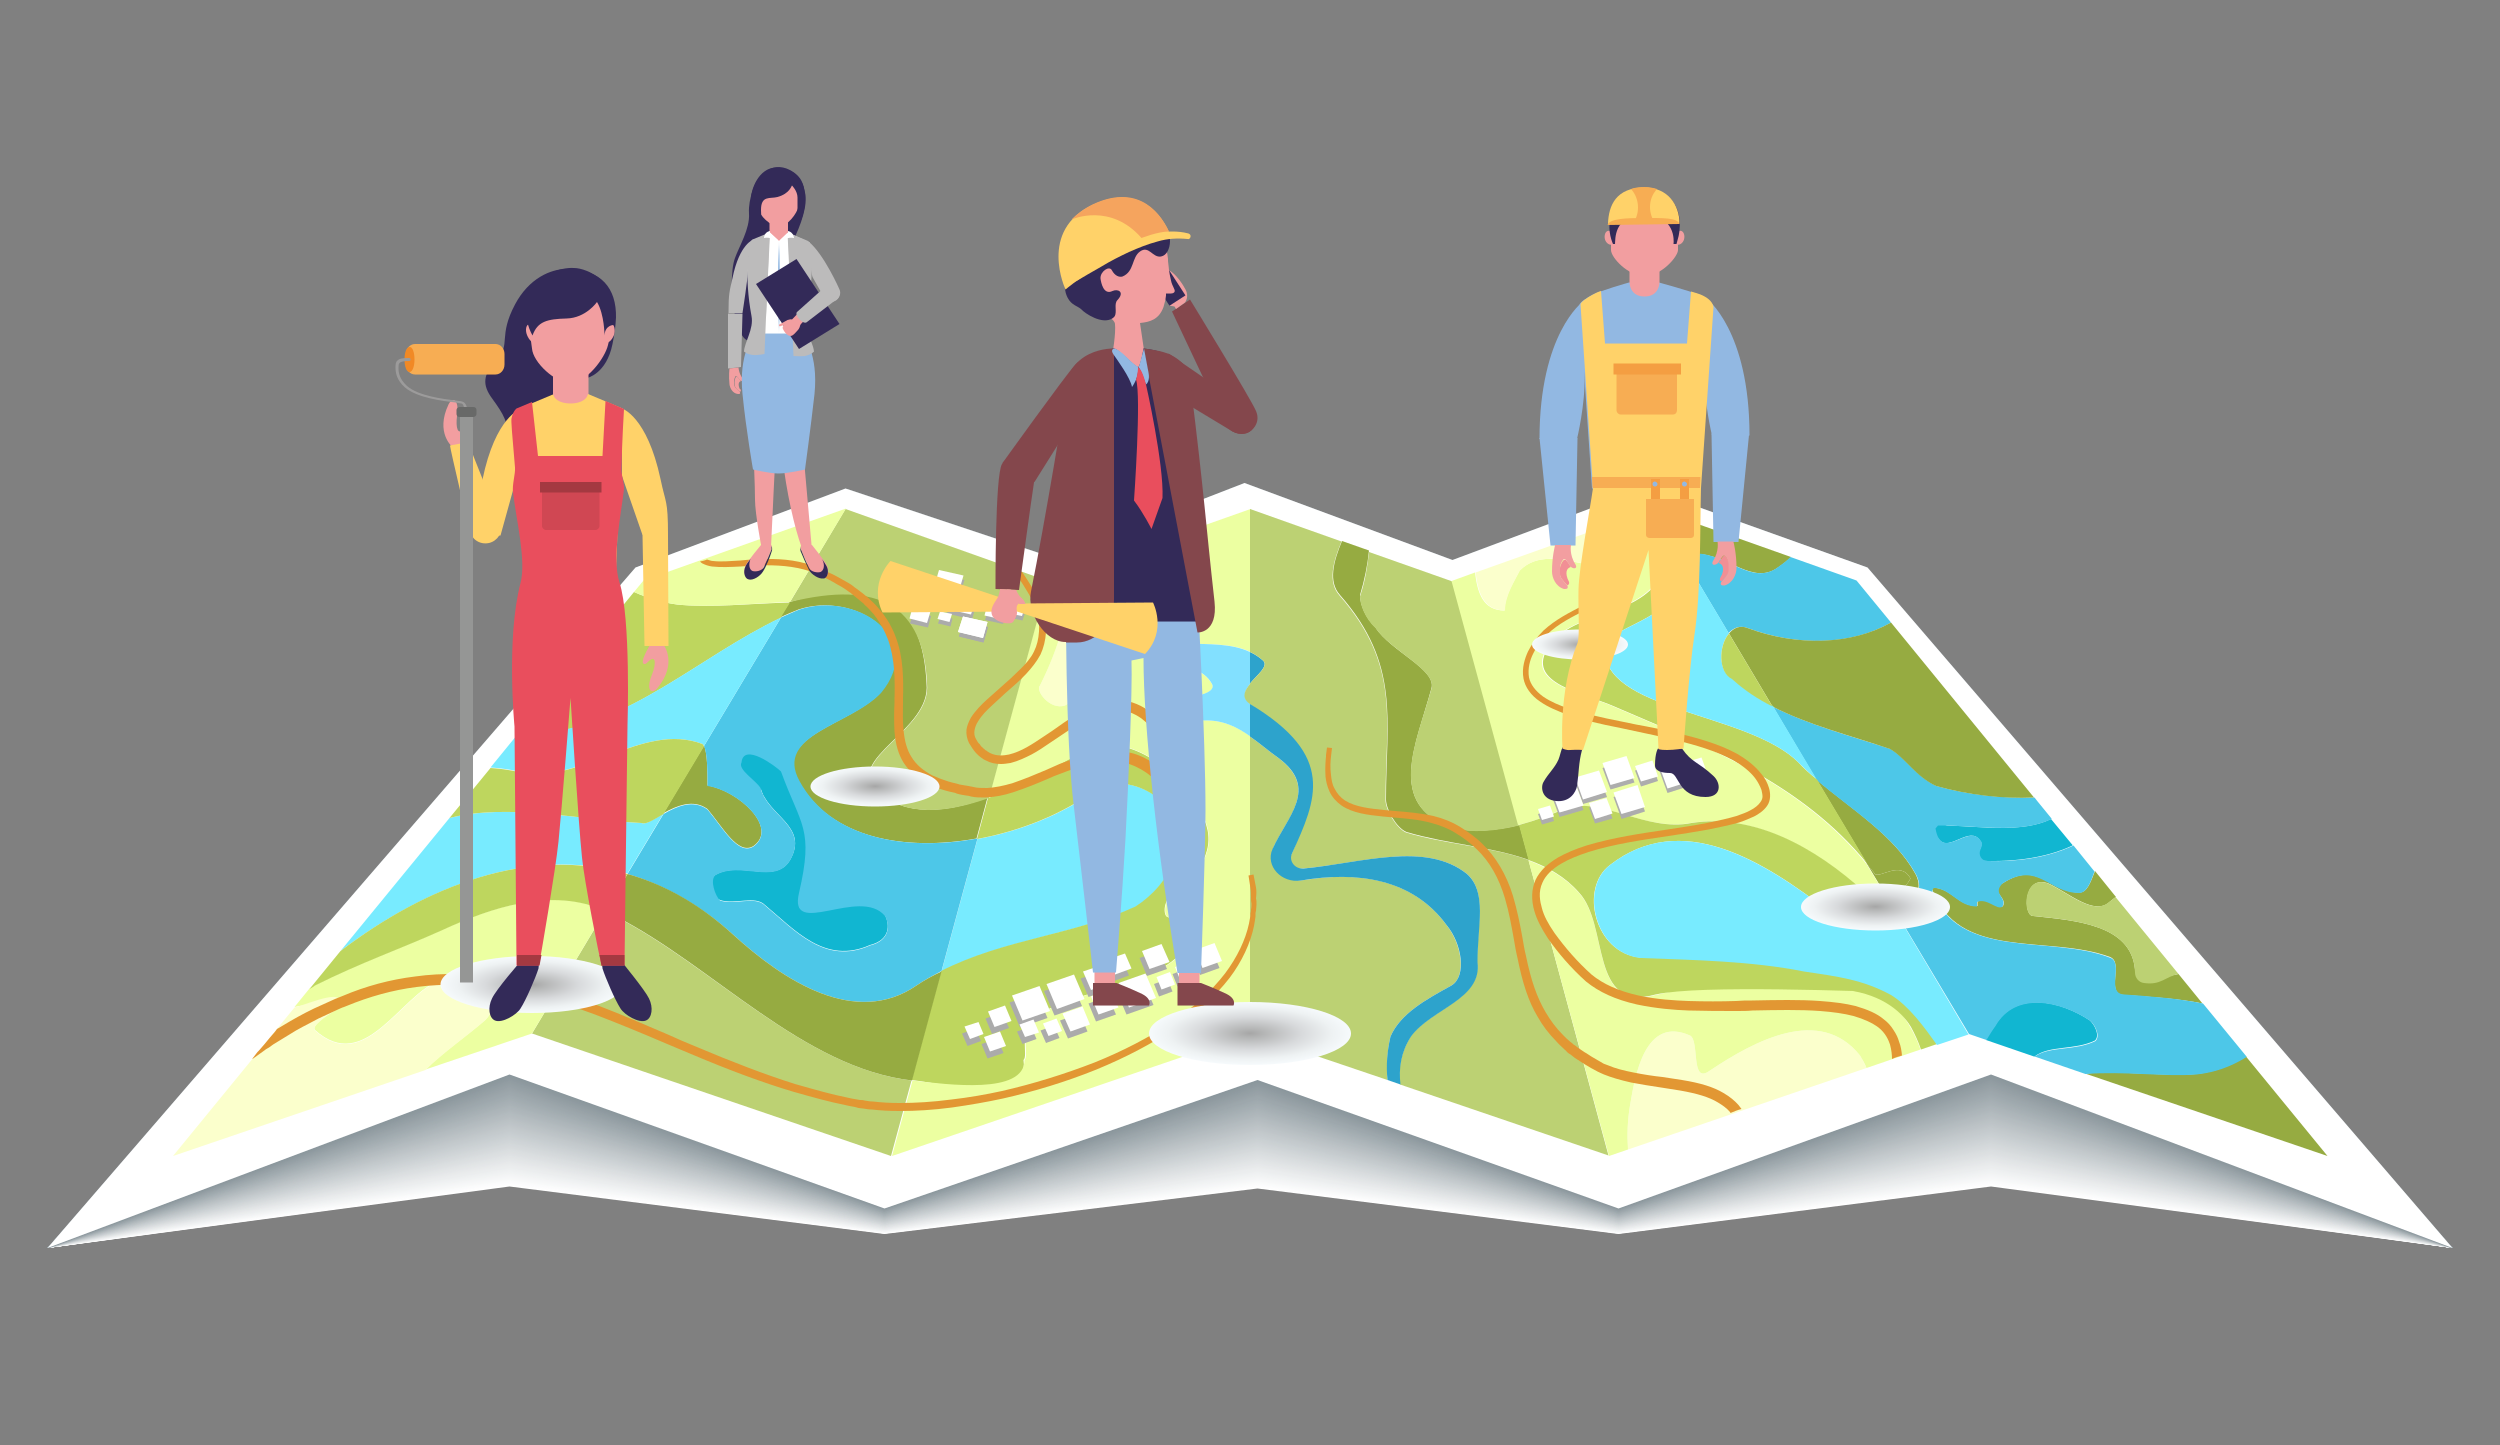 <?xml version="1.0" encoding="utf-8"?>
<!-- Generator: Adobe Illustrator 25.2.3, SVG Export Plug-In . SVG Version: 6.00 Build 0)  -->
<svg version="1.1" id="Layer_1" xmlns="http://www.w3.org/2000/svg" xmlns:xlink="http://www.w3.org/1999/xlink" x="0px" y="0px"
	 viewBox="0 0 500 289" style="enable-background:new 0 0 500 289;" xml:space="preserve">
<rect x="0" y="0" width="500" height="289" fill="#808080" stroke="none"/>
<style type="text/css">
	.st0{fill:#FFFFFF;}
	.st1{fill:#FEFEFE;}
	.st2{fill:#FDFDFD;}
	.st3{fill:#FCFCFD;}
	.st4{fill:#FBFBFC;}
	.st5{fill:#FAFBFB;}
	.st6{fill:#F9FAFA;}
	.st7{fill:#F8F9F9;}
	.st8{fill:#F7F8F8;}
	.st9{fill:#F6F7F8;}
	.st10{fill:#F5F6F7;}
	.st11{fill:#F4F5F6;}
	.st12{fill:#F3F4F5;}
	.st13{fill:#F2F4F4;}
	.st14{fill:#F1F3F3;}
	.st15{fill:#F0F2F3;}
	.st16{fill:#EFF1F2;}
	.st17{fill:#EEF0F1;}
	.st18{fill:#EDEFF0;}
	.st19{fill:#ECEEEF;}
	.st20{fill:#EBEDEE;}
	.st21{fill:#EAECED;}
	.st22{fill:#E9EBEC;}
	.st23{fill:#E8EAEB;}
	.st24{fill:#E7E9EA;}
	.st25{fill:#E6E8EA;}
	.st26{fill:#E5E7E9;}
	.st27{fill:#E4E6E8;}
	.st28{fill:#E3E6E7;}
	.st29{fill:#E2E5E6;}
	.st30{fill:#E1E4E5;}
	.st31{fill:#E0E3E5;}
	.st32{fill:#DFE2E4;}
	.st33{fill:#DEE1E3;}
	.st34{fill:#DDE0E2;}
	.st35{fill:#DCDFE1;}
	.st36{fill:#DBDFE0;}
	.st37{fill:#DADEE0;}
	.st38{fill:#D9DDDF;}
	.st39{fill:#D8DCDE;}
	.st40{fill:#D7DBDD;}
	.st41{fill:#D6DADC;}
	.st42{fill:#D5D9DB;}
	.st43{fill:#D4D8DB;}
	.st44{fill:#D3D8DA;}
	.st45{fill:#D2D7D9;}
	.st46{fill:#D1D6D8;}
	.st47{fill:#D0D5D7;}
	.st48{fill:#CFD4D7;}
	.st49{fill:#CED3D6;}
	.st50{fill:#CDD2D5;}
	.st51{fill:#CCD1D4;}
	.st52{fill:#CBD1D3;}
	.st53{fill:#CAD0D2;}
	.st54{fill:#C9CFD2;}
	.st55{fill:#C8CED1;}
	.st56{fill:#C7CDD0;}
	.st57{fill:#C6CCCF;}
	.st58{fill:#C5CBCE;}
	.st59{fill:#C4CACD;}
	.st60{fill:#C3C9CC;}
	.st61{fill:#C2C8CB;}
	.st62{fill:#C1C7CA;}
	.st63{fill:#C0C6C9;}
	.st64{fill:#BFC5C8;}
	.st65{fill:#BEC4C8;}
	.st66{fill:#BDC3C7;}
	.st67{fill:#BCC3C6;}
	.st68{fill:#BBC2C5;}
	.st69{fill:#BAC1C4;}
	.st70{fill:#B9C0C3;}
	.st71{fill:#B8BFC3;}
	.st72{fill:#B7BEC2;}
	.st73{fill:#B6BDC1;}
	.st74{fill:#B5BCC0;}
	.st75{fill:#B4BCBF;}
	.st76{fill:#B3BBBF;}
	.st77{fill:#B2BABE;}
	.st78{fill:#B1B9BD;}
	.st79{fill:#B0B8BC;}
	.st80{fill:#AFB7BB;}
	.st81{fill:#AEB6BA;}
	.st82{fill:#ADB5BA;}
	.st83{fill:#ACB5B9;}
	.st84{fill:#ABB4B8;}
	.st85{fill:#AAB3B7;}
	.st86{fill:#A9B2B6;}
	.st87{fill:#A8B1B5;}
	.st88{fill:#A7B0B5;}
	.st89{fill:#A6AFB4;}
	.st90{fill:#A5AEB3;}
	.st91{fill:#A4AEB2;}
	.st92{fill:#A3ADB1;}
	.st93{fill:#A2ACB0;}
	.st94{fill:#A1ABB0;}
	.st95{fill:#A0AAAF;}
	.st96{fill:#9FA9AE;}
	.st97{fill:#9EA8AD;}
	.st98{fill:#9DA7AC;}
	.st99{fill:#9CA6AB;}
	.st100{fill:#9BA5AA;}
	.st101{fill:#9AA4A9;}
	.st102{fill:#99A3A8;}
	.st103{fill:#98A2A7;}
	.st104{fill:#97A1A7;}
	.st105{fill:#96A0A6;}
	.st106{fill:#95A0A5;}
	.st107{fill:#949FA4;}
	.st108{fill:#939EA3;}
	.st109{fill:#929DA2;}
	.st110{fill:#919CA2;}
	.st111{fill:#909BA1;}
	.st112{fill:#8F9AA0;}
	.st113{fill:#8E999F;}
	.st114{fill:#8D999E;}
	.st115{fill:#8C989D;}
	.st116{fill:#8B979D;}
	.st117{fill:#8A969C;}
	.st118{fill:#89959B;}
	.st119{fill:#78EBFF;}
	.st120{fill:#BED65E;}
	.st121{fill:#FBFFCC;}
	.st122{fill:#ECFFA1;}
	.st123{fill:#82E0FF;}
	.st124{fill:#BCD173;}
	.st125{fill:#96AB41;}
	.st126{fill:#11B6D1;}
	.st127{fill:#4DC7E8;}
	.st128{fill:#2DA3CC;}
	.st129{fill:#ABABAB;}
	.st130{fill:#ADADAD;}
	.st131{fill:#E29733;}
	.st132{fill:url(#SVGID_1_);}
	.st133{fill:url(#SVGID_2_);}
	.st134{fill:url(#SVGID_3_);}
	.st135{fill:url(#SVGID_4_);}
	.st136{fill:url(#SVGID_5_);}
	.st137{fill:#332A58;}
	.st138{fill:#FFD269;}
	.st139{fill:#F29EA0;}
	.st140{fill:#E94E5D;}
	.st141{fill:#A43941;}
	.st142{fill:#D04753;}
	.st143{fill:#F7AD53;}
	.st144{fill:#F18925;}
	.st145{fill:#9C9B9B;}
	.st146{fill:#959695;}
	.st147{fill:#686968;}
	.st148{fill:#92B8E2;}
	.st149{fill:#F18F95;}
	.st150{fill:#F49E42;}
	.st151{fill:#84474C;}
	.st152{fill:none;}
	.st153{fill:#F5A45E;}
	.st154{fill:#BCBBBB;}
</style>
<g>
	<g>
		<polygon class="st0" points="127.1,201.3 9.5,249.6 101.9,237.3 176.9,246.8 251.5,237.7 323.7,246.8 398.2,237.3 490.5,249.6 
			373.5,201.3 329,195.7 290.5,200.8 248.9,195.3 210.5,200.6 169.1,195.7 		"/>
		<polygon class="st1" points="101.9,237.1 176.9,246.7 251.5,237.5 323.7,246.7 398.2,237.1 490.5,249.6 373.5,200.6 329,194.9 
			290.5,200.1 248.9,194.5 210.5,199.9 169.1,194.9 127.1,200.6 9.5,249.6 		"/>
		<polygon class="st2" points="101.9,236.9 176.9,246.7 251.5,237.3 323.7,246.7 398.2,236.9 490.5,249.6 373.5,199.8 329,194.1 
			290.5,199.3 248.9,193.7 210.5,199.1 169.1,194.1 127.1,199.8 9.5,249.6 		"/>
		<polygon class="st3" points="101.9,236.7 176.9,246.6 251.5,237.1 323.7,246.6 398.2,236.7 490.5,249.6 373.5,199.1 329,193.2 
			290.5,198.6 248.9,192.9 210.5,198.4 169.1,193.3 127.1,199.1 9.5,249.6 		"/>
		<polygon class="st4" points="101.9,236.5 176.9,246.6 251.5,236.9 323.7,246.6 398.2,236.5 490.5,249.6 373.5,198.4 329,192.4 
			290.5,197.9 248.9,192 210.5,197.6 169.1,192.5 127.1,198.4 9.5,249.6 		"/>
		<polygon class="st5" points="101.9,236.3 176.9,246.6 251.5,236.8 323.7,246.6 398.2,236.3 490.5,249.6 373.5,197.7 329,191.6 
			290.5,197.1 248.9,191.2 210.5,196.9 169.1,191.6 127.1,197.7 9.5,249.6 		"/>
		<polygon class="st6" points="101.9,236.1 176.9,246.5 251.5,236.6 323.7,246.5 398.2,236.1 490.5,249.6 373.5,196.9 329,190.8 
			290.5,196.4 248.9,190.4 210.5,196.2 169.1,190.8 127.1,196.9 9.5,249.6 		"/>
		<polygon class="st7" points="101.9,236 176.9,246.5 251.5,236.4 323.7,246.5 398.2,236 490.5,249.6 373.5,196.2 329,190 
			290.5,195.7 248.9,189.6 210.5,195.4 169.1,190 127.1,196.2 9.5,249.6 		"/>
		<polygon class="st8" points="101.9,235.8 176.9,246.4 251.5,236.2 323.7,246.4 398.2,235.8 490.5,249.6 373.5,195.5 329,189.2 
			290.5,194.9 248.9,188.8 210.5,194.7 169.1,189.2 127.1,195.5 9.5,249.6 		"/>
		<polygon class="st9" points="101.9,235.6 176.9,246.4 251.5,236.1 323.7,246.4 398.2,235.6 490.5,249.6 373.5,194.8 329,188.4 
			290.5,194.2 248.9,188 210.5,194 169.1,188.4 127.1,194.8 9.5,249.6 		"/>
		<polygon class="st10" points="101.9,235.4 176.9,246.3 251.5,235.9 323.7,246.3 398.2,235.4 490.5,249.6 373.5,194 329,187.6 
			290.5,193.5 248.9,187.1 210.5,193.2 169.1,187.6 127.1,194 9.5,249.6 		"/>
		<polygon class="st11" points="101.9,235.2 176.9,246.3 251.5,235.7 323.7,246.3 398.2,235.2 490.5,249.6 373.5,193.3 329,186.8 
			290.5,192.7 248.9,186.3 210.5,192.5 169.1,186.8 127.1,193.3 9.5,249.6 		"/>
		<polygon class="st12" points="101.9,235 176.9,246.3 251.5,235.5 323.7,246.3 398.2,235 490.5,249.6 373.5,192.6 329,186 
			290.5,192 248.9,185.5 210.5,191.8 169.1,186 127.1,192.6 9.5,249.6 		"/>
		<polygon class="st13" points="101.9,234.8 176.9,246.2 251.5,235.3 323.7,246.2 398.2,234.8 490.5,249.6 373.5,191.9 329,185.1 
			290.5,191.3 248.9,184.7 210.5,191 169.1,185.2 127.1,191.9 9.5,249.6 		"/>
		<polygon class="st14" points="101.9,234.7 176.9,246.2 251.5,235.2 323.7,246.2 398.2,234.7 490.5,249.6 373.5,191.1 329,184.3 
			290.5,190.5 248.9,183.9 210.5,190.3 169.1,184.4 127.1,191.1 9.5,249.6 		"/>
		<polygon class="st15" points="101.9,234.5 176.9,246.1 251.5,235 323.7,246.1 398.2,234.5 490.5,249.6 373.5,190.4 329,183.5 
			290.5,189.8 248.9,183.1 210.5,189.5 169.1,183.5 127.1,190.4 9.5,249.6 		"/>
		<polygon class="st16" points="101.9,234.3 176.9,246.1 251.5,234.8 323.7,246.1 398.2,234.3 490.5,249.6 373.5,189.7 329,182.7 
			290.5,189.1 248.9,182.2 210.5,188.8 169.1,182.7 127.1,189.7 9.5,249.6 		"/>
		<polygon class="st17" points="101.9,234.1 176.9,246 251.5,234.6 323.7,246 398.2,234.1 490.5,249.6 373.5,189 329,181.9 
			290.5,188.3 248.9,181.4 210.5,188.1 169.1,181.9 127.1,189 9.5,249.6 		"/>
		<polygon class="st18" points="101.9,233.9 176.9,246 251.5,234.4 323.7,246 398.2,233.9 490.5,249.6 373.5,188.2 329,181.1 
			290.5,187.6 248.9,180.6 210.5,187.3 169.1,181.1 127.1,188.2 9.5,249.6 		"/>
		<polygon class="st19" points="101.9,233.7 176.9,246 251.5,234.3 323.7,246 398.2,233.7 490.5,249.6 373.5,187.5 329,180.3 
			290.5,186.9 248.9,179.8 210.5,186.6 169.1,180.3 127.1,187.5 9.5,249.6 		"/>
		<polygon class="st20" points="101.9,233.6 176.9,245.9 251.5,234.1 323.7,245.9 398.2,233.6 490.5,249.6 373.5,186.8 329,179.5 
			290.5,186.1 248.9,179 210.5,185.9 169.1,179.5 127.1,186.8 9.5,249.6 		"/>
		<polygon class="st20" points="101.9,233.4 176.9,245.9 251.5,233.9 323.7,245.9 398.2,233.4 490.5,249.6 373.5,186.1 329,178.7 
			290.5,185.4 248.9,178.2 210.5,185.1 169.1,178.7 127.1,186.1 9.5,249.6 		"/>
		<polygon class="st21" points="101.9,233.2 176.9,245.8 251.5,233.7 323.7,245.8 398.2,233.2 490.5,249.6 373.5,185.3 329,177.8 
			290.5,184.7 248.9,177.4 210.5,184.4 169.1,177.9 127.1,185.3 9.5,249.6 		"/>
		<polygon class="st22" points="101.9,233 176.9,245.8 251.5,233.5 323.7,245.8 398.2,233 490.5,249.6 373.5,184.6 329,177 
			290.5,183.9 248.9,176.5 210.5,183.7 169.1,177.1 127.1,184.6 9.5,249.6 		"/>
		<polygon class="st23" points="101.9,232.8 176.9,245.8 251.5,233.4 323.7,245.8 398.2,232.8 490.5,249.6 373.5,183.9 329,176.2 
			290.5,183.2 248.9,175.7 210.5,182.9 169.1,176.3 127.1,183.9 9.5,249.6 		"/>
		<polygon class="st24" points="101.9,232.6 176.9,245.7 251.5,233.2 323.7,245.7 398.2,232.6 490.5,249.6 373.5,183.1 329,175.4 
			290.5,182.5 248.9,174.9 210.5,182.2 169.1,175.4 127.1,183.1 9.5,249.6 		"/>
		<polygon class="st25" points="101.9,232.4 176.9,245.7 251.5,233 323.7,245.7 398.2,232.4 490.5,249.6 373.5,182.4 329,174.6 
			290.5,181.7 248.9,174.1 210.5,181.4 169.1,174.6 127.1,182.4 9.5,249.6 		"/>
		<polygon class="st26" points="101.9,232.3 176.9,245.6 251.5,232.8 323.7,245.6 398.2,232.3 490.5,249.6 373.5,181.7 329,173.8 
			290.5,181 248.9,173.3 210.5,180.7 169.1,173.8 127.1,181.7 9.5,249.6 		"/>
		<polygon class="st27" points="101.9,232.1 176.9,245.6 251.5,232.7 323.7,245.6 398.2,232.1 490.5,249.6 373.5,181 329,173 
			290.5,180.3 248.9,172.5 210.5,180 169.1,173 127.1,181 9.5,249.6 		"/>
		<polygon class="st28" points="101.9,231.9 176.9,245.5 251.5,232.5 323.7,245.5 398.2,231.9 490.5,249.6 373.5,180.2 329,172.2 
			290.5,179.5 248.9,171.6 210.5,179.2 169.1,172.2 127.1,180.2 9.5,249.6 		"/>
		<polygon class="st29" points="101.9,231.7 176.9,245.5 251.5,232.3 323.7,245.5 398.2,231.7 490.5,249.6 373.5,179.5 329,171.4 
			290.5,178.8 248.9,170.8 210.5,178.5 169.1,171.4 127.1,179.5 9.5,249.6 		"/>
		<polygon class="st30" points="101.9,231.5 176.9,245.5 251.5,232.1 323.7,245.5 398.2,231.5 490.5,249.6 373.5,178.8 329,170.6 
			290.5,178.1 248.9,170 210.5,177.8 169.1,170.6 127.1,178.8 9.5,249.6 		"/>
		<polygon class="st31" points="101.9,231.3 176.9,245.4 251.5,231.9 323.7,245.4 398.2,231.3 490.5,249.6 373.5,178.1 329,169.7 
			290.5,177.3 248.9,169.2 210.5,177 169.1,169.8 127.1,178.1 9.5,249.6 		"/>
		<polygon class="st32" points="101.9,231.1 176.9,245.4 251.5,231.8 323.7,245.4 398.2,231.1 490.5,249.6 373.5,177.3 329,168.9 
			290.5,176.6 248.9,168.4 210.5,176.3 169.1,169 127.1,177.3 9.5,249.6 		"/>
		<polygon class="st33" points="101.9,231 176.9,245.3 251.5,231.6 323.7,245.3 398.2,231 490.5,249.6 373.5,176.6 329,168.1 
			290.5,175.9 248.9,167.6 210.5,175.6 169.1,168.1 127.1,176.6 9.5,249.6 		"/>
		<polygon class="st34" points="101.9,230.8 176.9,245.3 251.5,231.4 323.7,245.3 398.2,230.8 490.5,249.6 373.5,175.9 329,167.3 
			290.5,175.1 248.9,166.7 210.5,174.8 169.1,167.3 127.1,175.9 9.5,249.6 		"/>
		<polygon class="st35" points="101.9,230.6 176.9,245.2 251.5,231.2 323.7,245.2 398.2,230.6 490.5,249.6 373.5,175.2 329,166.5 
			290.5,174.4 248.9,165.9 210.5,174.1 169.1,166.5 127.1,175.2 9.5,249.6 		"/>
		<polygon class="st36" points="101.9,230.4 176.9,245.2 251.5,231 323.7,245.2 398.2,230.4 490.5,249.6 373.5,174.4 329,165.7 
			290.5,173.7 248.9,165.1 210.5,173.3 169.1,165.7 127.1,174.4 9.5,249.6 		"/>
		<polygon class="st37" points="101.9,230.2 176.9,245.2 251.5,230.9 323.7,245.2 398.2,230.2 490.5,249.6 373.5,173.7 329,164.9 
			290.5,172.9 248.9,164.3 210.5,172.6 169.1,164.9 127.1,173.7 9.5,249.6 		"/>
		<polygon class="st38" points="101.9,230 176.9,245.1 251.5,230.7 323.7,245.1 398.2,230 490.5,249.6 373.5,173 329,164.1 
			290.5,172.2 248.9,163.5 210.5,171.9 169.1,164.1 127.1,173 9.5,249.6 		"/>
		<polygon class="st39" points="101.9,229.8 176.9,245.1 251.5,230.5 323.7,245.1 398.2,229.8 490.5,249.6 373.5,172.3 329,163.3 
			290.5,171.5 248.9,162.7 210.5,171.1 169.1,163.3 127.1,172.3 9.5,249.6 		"/>
		<polygon class="st40" points="101.9,229.7 176.9,245 251.5,230.3 323.7,245 398.2,229.7 490.5,249.6 373.5,171.5 329,162.5 
			290.5,170.7 248.9,161.8 210.5,170.4 169.1,162.5 127.1,171.5 9.5,249.6 		"/>
		<polygon class="st41" points="101.9,229.5 176.9,245 251.5,230.1 323.7,245 398.2,229.5 490.5,249.6 373.5,170.8 329,161.6 
			290.5,170 248.9,161 210.5,169.7 169.1,161.7 127.1,170.8 9.5,249.6 		"/>
		<polygon class="st42" points="101.9,229.3 176.9,245 251.5,230 323.7,245 398.2,229.3 490.5,249.6 373.5,170.1 329,160.8 
			290.5,169.3 248.9,160.2 210.5,168.9 169.1,160.9 127.1,170.1 9.5,249.6 		"/>
		<polygon class="st43" points="101.9,229.1 176.9,244.9 251.5,229.8 323.7,244.9 398.2,229.1 490.5,249.6 373.5,169.4 329,160 
			290.5,168.5 248.9,159.4 210.5,168.2 169.1,160 127.1,169.4 9.5,249.6 		"/>
		<polygon class="st44" points="101.9,228.9 176.9,244.9 251.5,229.6 323.7,244.9 398.2,228.9 490.5,249.6 373.5,168.6 329,159.2 
			290.5,167.8 248.9,158.6 210.5,167.4 169.1,159.2 127.1,168.6 9.5,249.6 		"/>
		<polygon class="st45" points="101.9,228.7 176.9,244.8 251.5,229.4 323.7,244.8 398.2,228.7 490.5,249.6 373.5,167.9 329,158.4 
			290.5,167.1 248.9,157.8 210.5,166.7 169.1,158.4 127.1,167.9 9.5,249.6 		"/>
		<polygon class="st46" points="101.9,228.6 176.9,244.8 251.5,229.3 323.7,244.8 398.2,228.6 490.5,249.6 373.5,167.2 329,157.6 
			290.5,166.3 248.9,157 210.5,166 169.1,157.6 127.1,167.2 9.5,249.6 		"/>
		<polygon class="st47" points="101.9,228.4 176.9,244.7 251.5,229.1 323.7,244.7 398.2,228.4 490.5,249.6 373.5,166.5 329,156.8 
			290.5,165.6 248.9,156.1 210.5,165.2 169.1,156.8 127.1,166.5 9.5,249.6 		"/>
		<polygon class="st48" points="101.9,228.2 176.9,244.7 251.5,228.9 323.7,244.7 398.2,228.2 490.5,249.6 373.5,165.7 329,156 
			290.5,164.9 248.9,155.3 210.5,164.5 169.1,156 127.1,165.7 9.5,249.6 		"/>
		<polygon class="st49" points="101.9,228 176.9,244.7 251.5,228.7 323.7,244.7 398.2,228 490.5,249.6 373.5,165 329,155.2 
			290.5,164.1 248.9,154.5 210.5,163.8 169.1,155.2 127.1,165 9.5,249.6 		"/>
		<polygon class="st50" points="101.9,227.8 176.9,244.6 251.5,228.5 323.7,244.6 398.2,227.8 490.5,249.6 373.5,164.3 329,154.3 
			290.5,163.4 248.9,153.7 210.5,163 169.1,154.4 127.1,164.3 9.5,249.6 		"/>
		<polygon class="st51" points="101.9,227.6 176.9,244.6 251.5,228.4 323.7,244.6 398.2,227.6 490.5,249.6 373.5,163.6 329,153.5 
			290.5,162.7 248.9,152.9 210.5,162.3 169.1,153.6 127.1,163.6 9.5,249.6 		"/>
		<polygon class="st52" points="101.9,227.4 176.9,244.5 251.5,228.2 323.7,244.5 398.2,227.4 490.5,249.6 373.5,162.8 329,152.7 
			290.5,161.9 248.9,152.1 210.5,161.6 169.1,152.8 127.1,162.8 9.5,249.6 		"/>
		<polygon class="st53" points="101.9,227.3 176.9,244.5 251.5,228 323.7,244.5 398.2,227.3 490.5,249.6 373.5,162.1 329,151.9 
			290.5,161.2 248.9,151.2 210.5,160.8 169.1,151.9 127.1,162.1 9.5,249.6 		"/>
		<polygon class="st54" points="101.9,227.1 176.9,244.4 251.5,227.8 323.7,244.4 398.2,227.1 490.5,249.6 373.5,161.4 329,151.1 
			290.5,160.5 248.9,150.4 210.5,160.1 169.1,151.1 127.1,161.4 9.5,249.6 		"/>
		<polygon class="st55" points="101.9,226.9 176.9,244.4 251.5,227.6 323.7,244.4 398.2,226.9 490.5,249.6 373.5,160.6 329,150.3 
			290.5,159.7 248.9,149.6 210.5,159.3 169.1,150.3 127.1,160.6 9.5,249.6 		"/>
		<polygon class="st56" points="101.9,226.7 176.9,244.4 251.5,227.5 323.7,244.4 398.2,226.7 490.5,249.6 373.5,159.9 329,149.5 
			290.5,159 248.9,148.8 210.5,158.6 169.1,149.5 127.1,159.9 9.5,249.6 		"/>
		<polygon class="st57" points="101.9,226.5 176.9,244.3 251.5,227.3 323.7,244.3 398.2,226.5 490.5,249.6 373.5,159.2 329,148.7 
			290.5,158.3 248.9,148 210.5,157.9 169.1,148.7 127.1,159.2 9.5,249.6 		"/>
		<polygon class="st58" points="101.9,226.3 176.9,244.3 251.5,227.1 323.7,244.3 398.2,226.3 490.5,249.6 373.5,158.5 329,147.9 
			290.5,157.5 248.9,147.2 210.5,157.1 169.1,147.9 127.1,158.5 9.5,249.6 		"/>
		<polygon class="st59" points="101.9,226.1 176.9,244.2 251.5,226.9 323.7,244.2 398.2,226.1 490.5,249.6 373.5,157.7 329,147.1 
			290.5,156.8 248.9,146.3 210.5,156.4 169.1,147.1 127.1,157.7 9.5,249.6 		"/>
		<polygon class="st59" points="101.9,226 176.9,244.2 251.5,226.7 323.7,244.2 398.2,226 490.5,249.6 373.5,157 329,146.2 
			290.5,156.1 248.9,145.5 210.5,155.7 169.1,146.3 127.1,157 9.5,249.6 		"/>
		<polygon class="st60" points="101.9,225.8 176.9,244.2 251.5,226.6 323.7,244.2 398.2,225.8 490.5,249.6 373.5,156.3 329,145.4 
			290.5,155.3 248.9,144.7 210.5,154.9 169.1,145.5 127.1,156.3 9.5,249.6 		"/>
		<polygon class="st61" points="101.9,225.6 176.9,244.1 251.5,226.4 323.7,244.1 398.2,225.6 490.5,249.6 373.5,155.6 329,144.6 
			290.5,154.6 248.9,143.9 210.5,154.2 169.1,144.7 127.1,155.6 9.5,249.6 		"/>
		<polygon class="st62" points="101.9,225.4 176.9,244.1 251.5,226.2 323.7,244.1 398.2,225.4 490.5,249.6 373.5,154.8 329,143.8 
			290.5,153.9 248.9,143.1 210.5,153.5 169.1,143.8 127.1,154.8 9.5,249.6 		"/>
		<polygon class="st63" points="101.9,225.2 176.9,244 251.5,226 323.7,244 398.2,225.2 490.5,249.6 373.5,154.1 329,143 
			290.5,153.1 248.9,142.3 210.5,152.7 169.1,143 127.1,154.1 9.5,249.6 		"/>
		<polygon class="st64" points="101.9,225 176.9,244 251.5,225.9 323.7,244 398.2,225 490.5,249.6 373.5,153.4 329,142.2 
			290.5,152.4 248.9,141.4 210.5,152 169.1,142.2 127.1,153.4 9.5,249.6 		"/>
		<polygon class="st65" points="101.9,224.9 176.9,243.9 251.5,225.7 323.7,243.9 398.2,224.9 490.5,249.6 373.5,152.7 329,141.4 
			290.5,151.7 248.9,140.6 210.5,151.2 169.1,141.4 127.1,152.7 9.5,249.6 		"/>
		<polygon class="st66" points="101.9,224.7 176.9,243.9 251.5,225.5 323.7,243.9 398.2,224.7 490.5,249.6 373.5,151.9 329,140.6 
			290.5,150.9 248.9,139.8 210.5,150.5 169.1,140.6 127.1,151.9 9.5,249.6 		"/>
		<polygon class="st67" points="101.9,224.5 176.9,243.9 251.5,225.3 323.7,243.9 398.2,224.5 490.5,249.6 373.5,151.2 329,139.8 
			290.5,150.2 248.9,139 210.5,149.8 169.1,139.8 127.1,151.2 9.5,249.6 		"/>
		<polygon class="st68" points="101.9,224.3 176.9,243.8 251.5,225.1 323.7,243.8 398.2,224.3 490.5,249.6 373.5,150.5 329,138.9 
			290.5,149.5 248.9,138.2 210.5,149 169.1,139 127.1,150.5 9.5,249.6 		"/>
		<polygon class="st69" points="101.9,224.1 176.9,243.8 251.5,225 323.7,243.8 398.2,224.1 490.5,249.6 373.5,149.8 329,138.1 
			290.5,148.7 248.9,137.4 210.5,148.3 169.1,138.2 127.1,149.8 9.5,249.6 		"/>
		<polygon class="st70" points="101.9,223.9 176.9,243.7 251.5,224.8 323.7,243.7 398.2,223.9 490.5,249.6 373.5,149 329,137.3 
			290.5,148 248.9,136.5 210.5,147.6 169.1,137.4 127.1,149 9.5,249.6 		"/>
		<polygon class="st71" points="101.9,223.7 176.9,243.7 251.5,224.6 323.7,243.7 398.2,223.7 490.5,249.6 373.5,148.3 329,136.5 
			290.5,147.2 248.9,135.7 210.5,146.8 169.1,136.6 127.1,148.3 9.5,249.6 		"/>
		<polygon class="st72" points="101.9,223.6 176.9,243.6 251.5,224.4 323.7,243.6 398.2,223.6 490.5,249.6 373.5,147.6 329,135.7 
			290.5,146.5 248.9,134.9 210.5,146.1 169.1,135.7 127.1,147.6 9.5,249.6 		"/>
		<polygon class="st73" points="101.9,223.4 176.9,243.6 251.5,224.2 323.7,243.6 398.2,223.4 490.5,249.6 373.5,146.9 329,134.9 
			290.5,145.8 248.9,134.1 210.5,145.4 169.1,134.9 127.1,146.9 9.5,249.6 		"/>
		<polygon class="st74" points="101.9,223.2 176.9,243.6 251.5,224.1 323.7,243.6 398.2,223.2 490.5,249.6 373.5,146.1 329,134.1 
			290.5,145 248.9,133.3 210.5,144.6 169.1,134.1 127.1,146.1 9.5,249.6 		"/>
		<polygon class="st75" points="101.9,223 176.9,243.5 251.5,223.9 323.7,243.5 398.2,223 490.5,249.6 373.5,145.4 329,133.3 
			290.5,144.3 248.9,132.5 210.5,143.9 169.1,133.3 127.1,145.4 9.5,249.6 		"/>
		<polygon class="st76" points="101.9,222.8 176.9,243.5 251.5,223.7 323.7,243.5 398.2,222.8 490.5,249.6 373.5,144.7 329,132.5 
			290.5,143.6 248.9,131.7 210.5,143.1 169.1,132.5 127.1,144.7 9.5,249.6 		"/>
		<polygon class="st77" points="101.9,222.6 176.9,243.4 251.5,223.5 323.7,243.4 398.2,222.6 490.5,249.6 373.5,144 329,131.7 
			290.5,142.8 248.9,130.8 210.5,142.4 169.1,131.7 127.1,144 9.5,249.6 		"/>
		<polygon class="st78" points="101.9,222.4 176.9,243.4 251.5,223.3 323.7,243.4 398.2,222.4 490.5,249.6 373.5,143.2 329,130.8 
			290.5,142.1 248.9,130 210.5,141.7 169.1,130.9 127.1,143.2 9.5,249.6 		"/>
		<polygon class="st79" points="101.9,222.3 176.9,243.4 251.5,223.2 323.7,243.4 398.2,222.3 490.5,249.6 373.5,142.5 329,130 
			290.5,141.4 248.9,129.2 210.5,140.9 169.1,130.1 127.1,142.5 9.5,249.6 		"/>
		<polygon class="st80" points="101.9,222.1 176.9,243.3 251.5,223 323.7,243.3 398.2,222.1 490.5,249.6 373.5,141.8 329,129.2 
			290.5,140.6 248.9,128.4 210.5,140.2 169.1,129.3 127.1,141.8 9.5,249.6 		"/>
		<polygon class="st81" points="101.9,221.9 176.9,243.3 251.5,222.8 323.7,243.3 398.2,221.9 490.5,249.6 373.5,141 329,128.4 
			290.5,139.9 248.9,127.6 210.5,139.5 169.1,128.5 127.1,141 9.5,249.6 		"/>
		<polygon class="st82" points="101.9,221.7 176.9,243.2 251.5,222.6 323.7,243.2 398.2,221.7 490.5,249.6 373.5,140.3 329,127.6 
			290.5,139.2 248.9,126.8 210.5,138.7 169.1,127.6 127.1,140.3 9.5,249.6 		"/>
		<polygon class="st83" points="101.9,221.5 176.9,243.2 251.5,222.4 323.7,243.2 398.2,221.5 490.5,249.6 373.5,139.6 329,126.8 
			290.5,138.4 248.9,125.9 210.5,138 169.1,126.8 127.1,139.6 9.5,249.6 		"/>
		<polygon class="st84" points="101.9,221.3 176.9,243.1 251.5,222.3 323.7,243.1 398.2,221.3 490.5,249.6 373.5,138.9 329,126 
			290.5,137.7 248.9,125.1 210.5,137.3 169.1,126 127.1,138.9 9.5,249.6 		"/>
		<polygon class="st85" points="101.9,221.1 176.9,243.1 251.5,222.1 323.7,243.1 398.2,221.1 490.5,249.6 373.5,138.1 329,125.2 
			290.5,137 248.9,124.3 210.5,136.5 169.1,125.2 127.1,138.1 9.5,249.6 		"/>
		<polygon class="st86" points="101.9,221 176.9,243.1 251.5,221.9 323.7,243.1 398.2,221 490.5,249.6 373.5,137.4 329,124.4 
			290.5,136.2 248.9,123.5 210.5,135.8 169.1,124.4 127.1,137.4 9.5,249.6 		"/>
		<polygon class="st87" points="101.9,220.8 176.9,243 251.5,221.7 323.7,243 398.2,220.8 490.5,249.6 373.5,136.7 329,123.6 
			290.5,135.5 248.9,122.7 210.5,135 169.1,123.6 127.1,136.7 9.5,249.6 		"/>
		<polygon class="st88" points="101.9,220.6 176.9,243 251.5,221.6 323.7,243 398.2,220.6 490.5,249.6 373.5,136 329,122.7 
			290.5,134.8 248.9,121.9 210.5,134.3 169.1,122.8 127.1,136 9.5,249.6 		"/>
		<polygon class="st89" points="101.9,220.4 176.9,242.9 251.5,221.4 323.7,242.9 398.2,220.4 490.5,249.6 373.5,135.2 329,121.9 
			290.5,134 248.9,121 210.5,133.6 169.1,122 127.1,135.2 9.5,249.6 		"/>
		<polygon class="st90" points="101.9,220.2 176.9,242.9 251.5,221.2 323.7,242.9 398.2,220.2 490.5,249.6 373.5,134.5 329,121.1 
			290.5,133.3 248.9,120.2 210.5,132.8 169.1,121.2 127.1,134.5 9.5,249.6 		"/>
		<polygon class="st91" points="101.9,220 176.9,242.8 251.5,221 323.7,242.8 398.2,220 490.5,249.6 373.5,133.8 329,120.3 
			290.5,132.6 248.9,119.4 210.5,132.1 169.1,120.3 127.1,133.8 9.5,249.6 		"/>
		<polygon class="st92" points="101.9,219.9 176.9,242.8 251.5,220.8 323.7,242.8 398.2,219.9 490.5,249.6 373.5,133.1 329,119.5 
			290.5,131.8 248.9,118.6 210.5,131.4 169.1,119.5 127.1,133.1 9.5,249.6 		"/>
		<polygon class="st93" points="101.9,219.7 176.9,242.8 251.5,220.7 323.7,242.8 398.2,219.7 490.5,249.6 373.5,132.3 329,118.7 
			290.5,131.1 248.9,117.8 210.5,130.6 169.1,118.7 127.1,132.3 9.5,249.6 		"/>
		<polygon class="st94" points="101.9,219.5 176.9,242.7 251.5,220.5 323.7,242.7 398.2,219.5 490.5,249.6 373.5,131.6 329,117.9 
			290.5,130.4 248.9,117 210.5,129.9 169.1,117.9 127.1,131.6 9.5,249.6 		"/>
		<polygon class="st95" points="101.9,219.3 176.9,242.7 251.5,220.3 323.7,242.7 398.2,219.3 490.5,249.6 373.5,130.9 329,117.1 
			290.5,129.6 248.9,116.1 210.5,129.2 169.1,117.1 127.1,130.9 9.5,249.6 		"/>
		<polygon class="st96" points="101.9,219.1 176.9,242.6 251.5,220.1 323.7,242.6 398.2,219.1 490.5,249.6 373.5,130.2 329,116.3 
			290.5,128.9 248.9,115.3 210.5,128.4 169.1,116.3 127.1,130.2 9.5,249.6 		"/>
		<polygon class="st97" points="101.9,218.9 176.9,242.6 251.5,219.9 323.7,242.6 398.2,218.9 490.5,249.6 373.5,129.4 329,115.4 
			290.5,128.2 248.9,114.5 210.5,127.7 169.1,115.5 127.1,129.4 9.5,249.6 		"/>
		<polygon class="st98" points="101.9,218.7 176.9,242.6 251.5,219.8 323.7,242.6 398.2,218.7 490.5,249.6 373.5,128.7 329,114.6 
			290.5,127.4 248.9,113.7 210.5,126.9 169.1,114.7 127.1,128.7 9.5,249.6 		"/>
		<polygon class="st98" points="101.9,218.6 176.9,242.5 251.5,219.6 323.7,242.5 398.2,218.6 490.5,249.6 373.5,128 329,113.8 
			290.5,126.7 248.9,112.9 210.5,126.2 169.1,113.9 127.1,128 9.5,249.6 		"/>
		<polygon class="st99" points="101.9,218.4 176.9,242.5 251.5,219.4 323.7,242.5 398.2,218.4 490.5,249.6 373.5,127.3 329,113 
			290.5,126 248.9,112.1 210.5,125.5 169.1,113.1 127.1,127.3 9.5,249.6 		"/>
		<polygon class="st100" points="101.9,218.2 176.9,242.4 251.5,219.2 323.7,242.4 398.2,218.2 490.5,249.6 373.5,126.5 329,112.2 
			290.5,125.2 248.9,111.3 210.5,124.7 169.1,112.2 127.1,126.5 9.5,249.6 		"/>
		<polygon class="st101" points="101.9,218 176.9,242.4 251.5,219 323.7,242.4 398.2,218 490.5,249.6 373.5,125.8 329,111.4 
			290.5,124.5 248.9,110.4 210.5,124 169.1,111.4 127.1,125.8 9.5,249.6 		"/>
		<polygon class="st102" points="101.9,217.8 176.9,242.3 251.5,218.9 323.7,242.3 398.2,217.8 490.5,249.6 373.5,125.1 329,110.6 
			290.5,123.8 248.9,109.6 210.5,123.3 169.1,110.6 127.1,125.1 9.5,249.6 		"/>
		<polygon class="st103" points="101.9,217.6 176.9,242.3 251.5,218.7 323.7,242.3 398.2,217.6 490.5,249.6 373.5,124.4 329,109.8 
			290.5,123 248.9,108.8 210.5,122.5 169.1,109.8 127.1,124.4 9.5,249.6 		"/>
		<polygon class="st104" points="101.9,217.4 176.9,242.3 251.5,218.5 323.7,242.3 398.2,217.4 490.5,249.6 373.5,123.6 329,109 
			290.5,122.3 248.9,108 210.5,121.8 169.1,109 127.1,123.6 9.5,249.6 		"/>
		<polygon class="st105" points="101.9,217.3 176.9,242.2 251.5,218.3 323.7,242.2 398.2,217.3 490.5,249.6 373.5,122.9 329,108.2 
			290.5,121.6 248.9,107.2 210.5,121 169.1,108.2 127.1,122.9 9.5,249.6 		"/>
		<polygon class="st106" points="101.9,217.1 176.9,242.2 251.5,218.2 323.7,242.2 398.2,217.1 490.5,249.6 373.5,122.2 329,107.3 
			290.5,120.8 248.9,106.4 210.5,120.3 169.1,107.4 127.1,122.2 9.5,249.6 		"/>
		<polygon class="st107" points="101.9,216.9 176.9,242.1 251.5,218 323.7,242.1 398.2,216.9 490.5,249.6 373.5,121.4 329,106.5 
			290.5,120.1 248.9,105.5 210.5,119.6 169.1,106.6 127.1,121.4 9.5,249.6 		"/>
		<polygon class="st108" points="101.9,216.7 176.9,242.1 251.5,217.8 323.7,242.1 398.2,216.7 490.5,249.6 373.5,120.7 329,105.7 
			290.5,119.4 248.9,104.7 210.5,118.8 169.1,105.8 127.1,120.7 9.5,249.6 		"/>
		<polygon class="st109" points="101.9,216.5 176.9,242 251.5,217.6 323.7,242 398.2,216.5 490.5,249.6 373.5,120 329,104.9 
			290.5,118.6 248.9,103.9 210.5,118.1 169.1,105 127.1,120 9.5,249.6 		"/>
		<polygon class="st110" points="101.9,216.3 176.9,242 251.5,217.4 323.7,242 398.2,216.3 490.5,249.6 373.5,119.3 329,104.1 
			290.5,117.9 248.9,103.1 210.5,117.4 169.1,104.1 127.1,119.3 9.5,249.6 		"/>
		<polygon class="st111" points="101.9,216.1 176.9,242 251.5,217.3 323.7,242 398.2,216.1 490.5,249.6 373.5,118.5 329,103.3 
			290.5,117.2 248.9,102.3 210.5,116.6 169.1,103.3 127.1,118.5 9.5,249.6 		"/>
		<polygon class="st112" points="101.9,216 176.9,241.9 251.5,217.1 323.7,241.9 398.2,216 490.5,249.6 373.5,117.8 329,102.5 
			290.5,116.4 248.9,101.5 210.5,115.9 169.1,102.5 127.1,117.8 9.5,249.6 		"/>
		<polygon class="st113" points="101.9,215.8 176.9,241.9 251.5,216.9 323.7,241.9 398.2,215.8 490.5,249.6 373.5,117.1 329,101.7 
			290.5,115.7 248.9,100.6 210.5,115.2 169.1,101.7 127.1,117.1 9.5,249.6 		"/>
		<polygon class="st114" points="101.9,215.6 176.9,241.8 251.5,216.7 323.7,241.8 398.2,215.6 490.5,249.6 373.5,116.4 329,100.9 
			290.5,115 248.9,99.8 210.5,114.4 169.1,100.9 127.1,116.4 9.5,249.6 		"/>
		<polygon class="st115" points="101.9,215.4 176.9,241.8 251.5,216.5 323.7,241.8 398.2,215.4 490.5,249.6 373.5,115.6 329,100 
			290.5,114.2 248.9,99 210.5,113.7 169.1,100.1 127.1,115.6 9.5,249.6 		"/>
		<polygon class="st116" points="101.9,215.2 176.9,241.8 251.5,216.4 323.7,241.8 398.2,215.2 490.5,249.6 373.5,114.9 329,99.2 
			290.5,113.5 248.9,98.2 210.5,112.9 169.1,99.3 127.1,114.9 9.5,249.6 		"/>
		<polygon class="st117" points="101.9,215 176.9,241.7 251.5,216.2 323.7,241.7 398.2,215 490.5,249.6 373.5,114.2 329,98.4 
			290.5,112.8 248.9,97.4 210.5,112.2 169.1,98.5 127.1,114.2 9.5,249.6 		"/>
		<polygon class="st118" points="127.1,113.5 9.5,249.6 101.9,214.9 176.9,241.7 251.5,216 323.7,241.7 398.2,214.9 490.5,249.6 
			373.5,113.5 329,97.6 290.5,112 248.9,96.6 210.5,111.5 169.1,97.7 		"/>
	</g>
	<polygon class="st0" points="127.1,113.5 9.5,249.6 101.9,214.9 176.9,241.7 251.5,216 323.7,241.7 398.2,214.9 490.5,249.6 
		373.5,113.5 329,97.6 290.5,112 248.9,96.6 210.5,111.5 169.1,97.7 	"/>
	<g>
		<path class="st119" d="M233.3,160.9c-4.1-3.7-9.2-5.6-14.3-2.8c-6.2,4.6-14.7,8.1-23.5,9.7l-7.2,26.5c12.8-6.5,26.2-7.2,38.9-12.9
			C234.3,176.7,238.4,168.3,233.3,160.9z"/>
		<path class="st120" d="M204.7,212c1-0.9-1-5.6,2-8.4c10.2-7.4,31.6-5.6,32.6-20.4c-2,0-5.1,0.9-6.1,0c-1-1.9,1-4.6,1-4.6
			c7.1-4.6,9.2-10.2,6.1-15.8c-4.1-8.4-15.3-17.6-24.5-12.1c-5.6,3.1-12,6.6-18.2,8.9l-2.2,8.2c8.8-1.6,17.3-5.1,23.5-9.7
			c5.1-2.8,10.2-0.9,14.3,2.8c5.1,7.4,1,15.8-6.1,20.4c-12.6,5.8-26.1,6.4-38.9,12.9l-5.9,21.8C189.4,216.8,206,221.2,204.7,212z"/>
		<path class="st121" d="M213,141.1c4-2,5-7,5-10c0.7-5.8,0.4-12,0.4-18.1l-4.4,1.6c-0.1,7.8-2.5,15.5-6,22.5
			C207,138.1,210,142.1,213,141.1z"/>
		<path class="st122" d="M241.8,144.1c-1.1,0-3.4-0.4-2.9-1.2c1.6-2.4-8.5-2.4-3.6-3.3c3.1,0,8.2-0.9,7.1-2.8
			c-3.1-5.6-14.3-3.7-16.3-6.5c-4.5-5.7-4.2-12.2-2.8-19l-4.9,1.7c0,6.1,0.3,12.3-0.4,18.1c0,3-1,8-5,10c-3,1-6-3-5-4
			c3.5-7,6-14.7,6-22.5l-4.5,1.6l-11.8,43.4c6.2-2.3,12.6-5.7,18.2-8.9c9.2-5.6,20.4,3.7,24.5,12.1c3.1,5.6,1,11.1-6.1,15.8
			c0,0-2,2.8-1,4.6c0.5,0.5,1.6,0.5,2.9,0.3c1.7-0.2,3.2,1.3,2.7,2.8c-3.7,11.5-22.6,10.4-32,17.3c-3.1,2.8-1,7.4-2,8.4
			c0,7-15.4,4.9-22.4,4.1l-4.1,15.1l71.8-24.5l0-59.4C247.6,145.5,245,144.2,241.8,144.1z"/>
		<path class="st122" d="M225.5,110.5c-1.7,4.5-1.7,9.1,1.7,14.2c4.5,6.6,15.5,2.2,22.9,5.7l0-28.6L225.5,110.5z"/>
		<path class="st123" d="M250,130.4c-7.4-3.5-18.3,0.9-22.9-5.7c-3.4-5.1-3.4-9.7-1.7-14.2l-2.1,0.8c-1.4,6.8-1.7,13.2,2.8,19
			c2,2.8,13.3,0.9,16.3,6.5c1,1.9-4.1,2.8-7.1,2.8c-6.5,1.3,4.4,1,3.8,3.5c-0.2,0.7,1.1,1,1.9,1c3.6-0.1,6.4,1.3,9.1,3.2l0-6.5
			c-0.1-0.1-0.3-0.2-0.4-0.4c-1.3-1.2-0.6-2.5,0.4-3.7L250,130.4z"/>
		<path class="st124" d="M249.6,140.5c0.2,0.1,0.3,0.2,0.4,0.4v-4.1C249,138,248.3,139.3,249.6,140.5z"/>
		<path class="st125" d="M175.1,158.1c-6.1-6.5,11.2-12.1,10.2-21.4c-0.7-15.5-8.4-22-27.4-16.3l-1.9,3.1c1.2-0.6,2.5-1.1,3.7-1.6
			c11.2-3.7,25.5,5.6,16.3,16.7c-6.1,6.5-21.4,8.4-16.3,17.6c6.3,11.5,21.3,14.1,35.6,11.5l2.2-8.2
			C189.3,162.6,181,163.4,175.1,158.1z"/>
		<path class="st124" d="M169.1,101.8L158,120.4c17.9-4.4,26.7,0.8,27.4,16.3c1,9.3-16.3,14.9-10.2,21.4c5.9,5.4,14.1,4.5,22.6,1.5
			l11.8-43.4L169.1,101.8z"/>
		<path class="st125" d="M141.5,161.8c3.1,3.7,6.1,9.3,9.2,7.4c5.1-3.7-3.1-11.1-9.2-12.1c0-2.5,0-6.5-0.7-8l-8.1,13.5
			C135.3,161.2,138.6,159.7,141.5,161.8z"/>
		<path class="st126" d="M160,181.1c3-13,2.2-21.7-5.3-30.3c-1-1-6-4-7.4-1c-0.7,1.5,0.6,5.5,1.6,6.9c0-0.1,3.8,2.4,3.8,2.3
			c0,0.2-0.9,0.2-0.9,0.4c0.3,0.5-0.3-0.5,0,0c-0.3-0.5,0.7-1.4,0.3-1.9c1.4,5.7,9.8,7.7,5.9,14.5c-3,5-10,0-15,3c-1,1-2.3,3.5,1,5
			c3,1,7-1,9,1c6,5,12,12,21,8c4-1,4-4,3-6C172,177.1,159,184.1,160,181.1z"/>
		<path class="st127" d="M159.9,156.2c-5.1-9.3,10.2-11.1,16.3-17.6c9.2-11.1-5.1-20.4-16.3-16.7c-1.3,0.5-2.5,1.1-3.7,1.6
			l-15.4,25.7c0.7,1.5,0.7,5.5,0.7,8c6.1,0.9,14.3,8.4,9.2,12.1c-3.1,1.9-6.1-3.7-9.2-7.4c-2.9-2.1-6.2-0.6-8.8,0.9l-7.2,12
			c7.2,2.1,14.3,6,21.1,12.1c10.2,9.3,24.5,18.6,36.7,10.2c1.6-1.1,3.3-2,5-2.9l7.2-26.5C181.2,170.3,166.2,167.8,159.9,156.2z
			 M174,189.1c-9,4-15-3-21-8c-2-2-6,0-9-1c-1-1-2-4-1-5c5-3,12,2,15-3c3.9-6.8-4.5-8.9-5.9-14.5c-0.9-1.5-4.6-3.7-3.8-5.1
			c0.4-4.1,6.9,0.8,7.9,1.8c4,11,6.6,11.3,3.6,24.3c-2.2,9.3,12.2-1.4,17.2,4.6C178,185.1,178,188.1,174,189.1z"/>
		<path class="st124" d="M121.1,182.1l-14.7,24.6l71.8,24.5l4.1-15.1c-21.8-2.6-39.9-23-59.2-32.8
			C122.5,182.8,121.8,182.4,121.1,182.1z"/>
		<path class="st125" d="M183.3,197.1c-12.2,8.4-26.5-0.9-36.7-10.2c-6.8-6.2-13.9-10.1-21.1-12.1l-4.4,7.4c0.7,0.3,1.4,0.7,2.1,1.1
			c19.3,9.8,37.4,30.3,59.2,32.8l5.9-21.8C186.6,195.1,184.9,196,183.3,197.1z"/>
		<path class="st120" d="M135.4,120.9c-3-0.4-5.9-1.3-8.6-2.5l-23.5,28.7c1.2,0,2.3-0.1,3.5-0.1c19-1.7,32.7-15.5,49.3-23.4l1.9-3.1
			C150.2,120.7,142,121.6,135.4,120.9z"/>
		<path class="st122" d="M128.7,116.1l-1.9,2.3c2.7,1.2,5.5,2.1,8.6,2.5c6.6,0.7,14.8-0.2,22.6-0.5l11.2-18.7L128.7,116.1z"/>
		<path class="st119" d="M128.3,164.6c-12.1-0.6-26.8-4-38.4-1l-21.8,26.6c17.1-12.9,37.6-21.1,57.4-15.5l7.2-12
			C130.7,163.9,129.1,165,128.3,164.6z"/>
		<path class="st119" d="M140.5,148.8c0.1,0.1,0.2,0.2,0.3,0.4l15.4-25.7c-16.6,7.9-30.3,21.7-49.3,23.4c-1.2,0.1-2.3,0.1-3.5,0.1
			l-5.3,6.5c1.9,0.1,3.8,0.4,5.7,0.8C116,157.2,128.3,144.2,140.5,148.8z"/>
		<path class="st120" d="M140.5,148.8c-12.2-4.6-24.5,8.4-36.7,5.6c-1.9-0.4-3.8-0.7-5.7-0.8l-8.2,10c11.6-3,26.3,0.4,38.4,1
			c0.9,0.4,2.5-0.7,4.4-1.8l8.1-13.5C140.7,149,140.6,148.9,140.5,148.8z"/>
		<path class="st122" d="M121.1,182.1c-10.7-4.9-23-0.5-32.6,3.8c-8.2,3.7-16.3,6.5-25.5,11.1c-0.4,0.2-0.7,0.4-1.1,0.7l-3,3.7
			c2.6-0.6,5.2-0.6,8.1,0.6c0,0-5,3-4,4c10,9,17-7,25-10c5-1,14,3,9,8c-3.8,3.3-8.2,6.2-11.9,9.9l21.3-7.2L121.1,182.1z"/>
		<path class="st121" d="M88,196.1c-8,3-15,19-25,10c-1-1,4-4,4-4c3.7-5.4-5.6-1.2-8.1-0.6l-24.3,29.7l50.5-17.2
			c3.7-3.6,8.1-6.6,11.9-9.9C102,199.1,93,195.1,88,196.1z"/>
		<path class="st120" d="M68.1,190.2l-6.2,7.6c0.4-0.2,0.7-0.4,1.1-0.7c9.2-4.6,17.3-7.4,25.5-11.1c9.6-4.4,21.9-8.7,32.6-3.8
			l4.4-7.4C105.7,169.1,85.2,177.2,68.1,190.2z"/>
		<path class="st125" d="M424.9,199c5.5,0.4,10.8,0.7,15.6,1.7l-4.8-5.9c-2,0.4-4.1,0.9-6.1,1.2c-1.3,0.2-2.5-0.8-2.6-2.1
			c-0.8-9-11.9-9.8-20.4-10.7c-2,0-2-8.4,3.1-6.5c4.1,1.9,9.2,6.5,12.2,3.7c0.4-0.3,0.8-0.7,1.3-1l-4.2-5.2
			c-0.9,2.3-1.6,4.3-3.1,4.3c-6.1,0-8.2-6.5-15.3-1.9c-3.2,1.4,1,2.8,0,4.6c-1,0.9-3.1-1.9-5.1-0.9v0.9c-4.1,0-5.1-3.7-9.2-3.7
			c5.1,14.9,23.4,9.3,35.7,13.9C424.9,192.5,420.9,199,424.9,199z"/>
		<path class="st124" d="M406.6,183.2c8.7,0.9,20.1,1.8,20.4,11.3c0,1.1,0.8,2,1.8,2.1c3.4,0.5,4.3-1.3,6.9-1.8l-12.6-15.4
			c-0.4,0.3-0.8,0.7-1.3,1c-3.1,2.8-8.2-1.9-12.2-3.7C404.5,174.8,404.5,183.2,406.6,183.2z"/>
		<path class="st125" d="M334.2,104.2c0.5-0.3,0.9-0.5,1.4-0.8l-4.7-1.7l2.4,4C333.4,105,333.7,104.5,334.2,104.2z"/>
		<path class="st125" d="M355.6,113.5c0.9-0.6,1.8-1.3,2.6-2.1l-22.6-8c-0.5,0.3-0.9,0.5-1.4,0.8c-0.5,0.2-0.7,0.8-0.9,1.6l3.7,6.3
			c0.9-0.5,1.6-1.3,2.2-1.3C345.4,110.7,350.5,117.2,355.6,113.5z"/>
		<path class="st125" d="M363.3,155.9l10.1,16.9c0.5,0.7,1.1,1.3,1.6,2c1,0.9,5.1-2.8,7.1,0.9c-1,1.9-2.9,3.3-4.7,3.9l1.6,2.7
			c3.6-1.5,5.9-4.1,4.1-7.5C378.8,167,370.2,161.8,363.3,155.9z"/>
		<path class="st125" d="M449.2,211.3c-3,1.8-6.3,3.1-10,3.5c-6.2,0.5-14.6-0.7-22.2-0.1l48.5,16.5L449.2,211.3z"/>
		<path class="st126" d="M389.4,165.1c-4.3-1.2-6.6-2.6-1.4,3c2,2.1,6-3,8,0c1,1-1,3-1,4c0,0,0,0,0,0c6.7,0.4,13.8-0.3,19.5-3
			c0,0,0,0,0-0.1l-4.3-5.2c0,0,0,0,0,0C404.5,166.6,396.3,165.3,389.4,165.1z"/>
		<path class="st126" d="M419,208.1c1-1,0-3-1-4c0,0,0,0,0,0c-6-4-15-6-19,1c-0.6,0.8-1.3,1.8-1.8,2.8c0,0,0,0,0,0.1l9.6,3.3
			c0,0,0,0,0.1,0C409.9,209,414.9,210.1,419,208.1C419,208.1,419,208.1,419,208.1z"/>
		<path class="st127" d="M440.6,200.7C440.6,200.7,440.6,200.7,440.6,200.7c-4.9-1-10.2-1.4-15.6-1.8c-4.1,0,0-6.5-3.1-7.4
			c-12-4.6-30,0.7-35.4-13.2c-0.1-0.4,0.2-0.8,0.6-0.7c3.4,0.5,4.6,3.7,8.3,3.7v-0.9c2-0.9,4.1,1.8,5.1,0.9c0,0,0,0,0,0
			c1-1.8-2.1-2.5,0-4.6c7.1-4.6,9.2,1.9,15.3,1.9c1.5,0,2.3-2,3.1-4.3c0,0,0,0,0,0l-4.2-5.2c0,0,0,0,0,0c-5.1,2.4-11.2,3.3-17.2,3.1
			c-1.2,0-1.9-1.2-1.4-2.3c0.3-0.7,0.5-1.3,0-1.8c-2.4-3.6-7.8,4.5-9-2.4c0.2-0.2,0.3-0.4,0.5-0.6c7.3-0.1,16.4,1.8,22.7-1.3
			c0,0,0,0,0-0.1c-0.3-0.4-3.3-4-3.4-4.2c0,0,0,0,0,0c-6.5,0.2-13.1-0.5-19.6-2.3c0,0,0,0,0,0c-4.1-1.9-6.1-5.6-9.2-7.4c0,0,0,0,0,0
			c-7.9-2.6-16.3-4.8-23.4-8.4c0,0-0.1,0,0,0.1l8.6,14.5c0,0,0,0,0,0c6.9,5.9,15.6,11.1,19.9,18.9c1.8,3.4-0.5,5.9-4,7.4
			c0,0,0,0,0,0.1l14.6,24.4c0,0,0,0,0,0l3.5,1.2c0,0,0,0,0,0c0.6-1,1.2-2,1.8-2.8c4-7,13-5,19-1c0,0,0,0,0,0c1,1,2,3,1,4
			c0,0,0,0,0,0c-4,2-9,1-12,3c-0.1,0-0.1,0.1-0.2,0.1l10.2,3.5c0,0,0,0,0,0c7.6-0.6,16,0.6,22.2,0.1c3.7-0.4,7-1.6,10-3.5
			c0,0,0,0,0-0.1L440.6,200.7z"/>
		<path class="st127" d="M349.5,125.6c9.9,3.7,20.8,3.5,28.7-1.1l-6.9-8.4l-13.2-4.7c-0.8,0.8-1.6,1.4-2.6,2.1
			c-5.1,3.7-10.2-2.8-16.3-2.8c-0.7,0-1.3,0.8-2.2,1.3l8.7,14.6C346.7,125.6,347.9,125,349.5,125.6z"/>
		<path class="st125" d="M387.2,157.2c6.5,1.8,13.2,2.6,19.6,2.3l-28.6-35c-7.9,4.5-18.8,4.8-28.7,1.1c-1.5-0.6-2.8,0-3.7,1.1
			l8.7,14.6c7.1,3.7,15.6,5.8,23.5,8.5C381.1,151.6,383.1,155.3,387.2,157.2z"/>
		<path class="st125" d="M382.1,175.7c-2-3.7-6.1,0-7.1-0.9c-0.5-0.7-1.1-1.4-1.6-2l4.1,6.8C379.3,179,381.1,177.6,382.1,175.7z"/>
		<path class="st124" d="M260.9,176c-4.4,0.7-7.8-3.4-6-7c3.1-6.2,8.6-11.5,0.8-17.4c-2-1.4-3.8-3-5.7-4.3l0,59.4l27.5,9.3
			c-0.2-2.8-0.1-5.7,0.6-8.7c2-4.6,7.1-7.4,12.2-10.2c3.1-1.9,2-8.4-1-12.1C282.7,175.9,271.9,174.2,260.9,176z"/>
		<path class="st128" d="M252.6,132.1c-0.8-0.7-1.7-1.3-2.6-1.7l0,6.3C251.5,134.9,253.8,133.2,252.6,132.1z"/>
		<path class="st124" d="M281.2,166.5c-2-0.9-4.1-4.6-4.1-6.5c0-15.8,3.1-26.9-9.2-40.9c-2.4-2.7-1.3-6.7,0.4-10.8l-18.3-6.5l0,28.6
			c0.9,0.4,1.8,1,2.6,1.7c1.2,1.1-1.1,2.8-2.6,4.6v4.1c11.8,9.2,13.7,21.2,6.7,33.1c12.2,0,27.5-6.5,36.7,0.9c4.1,3.7,2,10.2,2,17.6
			c1,7.4-9.2,9.3-13.3,14.9c-1.9,3.1-2.5,6.4-2.1,9.6l41.7,14.2L305.7,172C298.2,169.3,289.2,168.9,281.2,166.5z"/>
		<path class="st125" d="M290.4,165.5c-13.3-4.6-7.1-16.7-4.1-27.9c1-3.7-8.2-7.4-11.2-12.1c-2-1.9-3.1-4.6-3.1-6.5
			c0.9-3,1.5-5.9,1.8-8.9l-5.4-1.9c-1.7,4.1-2.8,8.1-0.4,10.8c12.2,13.9,9.2,25.1,9.2,40.9c0,1.9,2,5.6,4.1,6.5
			c8.1,2.4,17,2.9,24.5,5.6l-1.9-7C299.3,166.1,294.5,166.6,290.4,165.5z"/>
		<path class="st128" d="M293.4,174.8c-8.2-6.6-21.2-2.2-32.6-1.1c-1.8,0.2-3.1-1.5-2.4-3c4.9-10.8,8.9-19.5-8.4-29.9l0,6.5
			c1.9,1.3,3.7,2.9,5.7,4.3c8.2,6.1,1.7,11.7-1.2,18.2c-1.5,3.4,1.8,6.9,5.7,6.3c11.2-1.9,22.3-0.4,29.1,8.9
			c3.1,3.7,4.1,10.2,1,12.1c-5.1,2.8-10.2,5.6-12.2,10.2c-0.7,3-0.9,5.9-0.6,8.7l2.6,0.9c-0.4-3.2,0.1-6.5,2.1-9.6
			c4.1-5.6,14.3-7.4,13.3-14.9C295.5,185,297.5,178.5,293.4,174.8z"/>
		<path class="st124" d="M275.1,125.6c3.1,4.6,12.2,8.4,11.2,12.1c-3.1,11.1-9.2,23.2,4.1,27.9c4.1,1.1,8.9,0.6,13.4-0.5l-13.3-48.8
			l-16.7-5.9c-0.3,2.9-0.8,5.9-1.8,8.9C272,120.9,273,123.7,275.1,125.6z"/>
		<path class="st120" d="M359.7,152.5c-10.2-10.2-39.8-10.2-38.7-23.2c1-4.6,17.3-5.6,14.3-16.7c0.7,0,1.3-0.2,1.8-0.5l-3.7-6.3
			c-0.4,2.4,0.4,6.8-1.2,9.6c-5.1,8.4-17.3,6.5-22.4,13.9c-5.1,7.4,7.1,9.3,13.3,12.1c18.6,8,37.2,15.2,50.4,31.4l-10.1-16.9
			C362,154.8,360.8,153.7,359.7,152.5z"/>
		<path class="st119" d="M345.8,126.7l-8.7-14.6c-0.5,0.3-1.1,0.5-1.8,0.5c3.1,11.1-13.3,12.1-14.3,16.7c-1,13,28.5,13,38.7,23.2
			c1.1,1.1,2.3,2.3,3.6,3.3l-8.7-14.6c-3-1.5-5.7-3.3-8.1-5.5C343.6,134.5,343.7,129.1,345.8,126.7z"/>
		<path class="st120" d="M346.4,135.8c2.4,2.2,5.1,4,8.1,5.5l-8.7-14.6C343.7,129.1,343.6,134.5,346.4,135.8z"/>
		<path class="st122" d="M375.8,176.9l-2.5-4.1c-13.2-16.2-31.8-23.4-50.4-31.4c-6.1-2.8-18.4-4.6-13.3-12.1
			c5.1-7.4,17.3-5.6,22.4-13.9c1.5-2.8,0.8-7.2,1.2-9.6l-2.4-4l-1.8,0.6c0.2,2.2-0.1,4.5-1.1,6.7c-5,10-17-2-24,5c-1,2-3,5-3,8
			c-4.3,0-5.4-3.5-5.9-7.6l-4.7,1.7l13.3,48.8c3.3-0.8,6.4-2,9-3.2c7.1-2.8,16.3,4.6,25.5,2.8c12.2-1.9,24.5,4.6,34.7,13.9
			c0,0,0,0,0,0C374.2,180.2,376.8,178.6,375.8,176.9z"/>
		<path class="st121" d="M301,122.1c0-3,2-6,3-8c7-7,19,5,24-5c1-2.2,1.3-4.4,1.1-6.7l-34,12.1C295.6,118.5,296.7,122.1,301,122.1z"
			/>
		<path class="st121" d="M342,214.1c-4,3-2-6-4-7c-9-4-11,8-12,14c-0.5,3-0.6,5.9-0.4,8.8l47.7-16.3c-0.4-0.9-0.8-1.7-1.3-2.5
			C364,201.1,351,208.1,342,214.1z"/>
		<path class="st122" d="M382.1,205.5c-1.1-2-2.5-3.6-3.9-5c-3.7-3.3-15.8-4.1-26.2-4.6c-9.7-0.2-11.7,1.2-20.9,3.1
			c-13.3,3.7-9.2-13.9-15.3-20.4c-2.8-3.2-6.3-5.1-10.1-6.5l16.1,59.1l3.8-1.3c-0.2-2.9-0.1-5.8,0.4-8.8c1-6,3-18,12-14
			c2,1,0,10,4,7c9-6,22-13,30-3c0.5,0.8,1,1.7,1.3,2.5l10.8-3.7C383.6,208.4,382.9,206.9,382.1,205.5z"/>
		<path class="st120" d="M322,173c14.3-11.1,30.6-0.9,43.8,9.3c2.8,2,8.9,1.8,13.3,0l-3.2-5.4c1.1,1.9-1.9,3-2.9,1.6
			c-10.2-9.3-22.4-15.8-34.7-13.9c-9.2,1.9-18.4-5.6-25.5-2.8c-2.6,1.2-5.7,2.3-9,3.2l1.9,7c3.9,1.4,7.4,3.4,10.1,6.5
			c6.1,6.5,2,24.1,15.3,20.4c9.1-2,40.5-0.6,50.2-0.4c-10.5-8.3-42.8-6.6-53.3-7C318.9,190.6,315.8,177.6,322,173z"/>
		<path class="st120" d="M370.6,198.2c7.2,1.3,10.4,5.2,11.6,7.2c0.8,1.5,1.5,3,2,4.5l3.2-1.1C384.9,205.4,381,194.9,370.6,198.2z"
			/>
		<path class="st119" d="M379.1,182.3c-4.3,1.8-10.5,2-13.3,0c-13.3-10.2-29.6-20.4-43.8-9.3c-6.1,4.6-3.1,17.6,6.1,18.6
			c10.5,0.4,22.2,0.6,32.7,2.7c6.7,1,11.7,1.6,17.4,4.7c3.6,2.2,6.7,6.5,9.2,10l6.3-2.1L379.1,182.3z"/>
	</g>
	<g>
		<polygon class="st129" points="196.7,128.5 191.8,127.3 192.7,124.2 197.6,125.4 		"/>
		<polygon class="st129" points="196.7,128.5 191.8,127.3 192.7,124.2 197.6,125.4 		"/>
		<polygon class="st129" points="200.6,124.8 197,124 197.7,121.7 201.3,122.6 		"/>
		<polygon class="st129" points="194.4,123.9 189.4,122.7 190.4,119.6 195.3,120.7 		"/>
		<polygon class="st129" points="190.1,125.3 187.6,124.7 188.1,123.2 190.5,123.7 		"/>
		<polygon class="st129" points="191.9,119.1 187,118 187.9,114.9 192.9,116 		"/>
		<polygon class="st129" points="182.4,119.1 179.9,118.5 180.4,117 182.8,117.5 		"/>
		<polygon class="st129" points="185.6,125.5 182,124.7 182.7,122.4 186.2,123.2 		"/>
		<polygon class="st129" points="188.3,122.5 183.4,121.3 184.3,118.2 189.2,119.4 		"/>
		<polygon class="st129" points="204.5,124.1 202.1,123.6 202.5,122 205,122.6 		"/>
	</g>
	<g>
		<polygon class="st0" points="196.6,127.6 191.6,126.4 192.6,123.3 197.5,124.4 		"/>
		<polygon class="st0" points="196.6,127.6 191.6,126.4 192.6,123.3 197.5,124.4 		"/>
		<polygon class="st0" points="200.4,123.9 196.9,123.1 197.5,120.8 201.1,121.6 		"/>
		<polygon class="st0" points="194.2,122.9 189.3,121.8 190.2,118.7 195.2,119.8 		"/>
		<polygon class="st0" points="189.9,124.4 187.5,123.8 188,122.3 190.4,122.8 		"/>
		<polygon class="st0" points="191.8,118.2 186.9,117.1 187.8,114 192.7,115.1 		"/>
		<polygon class="st0" points="182.2,118.2 179.8,117.6 180.2,116 182.7,116.6 		"/>
		<polygon class="st0" points="185.4,124.6 181.9,123.7 182.5,121.5 186.1,122.3 		"/>
		<polygon class="st0" points="188.2,121.6 183.2,120.4 184.2,117.3 189.1,118.4 		"/>
		<polygon class="st0" points="204.4,123.2 201.9,122.7 202.4,121.1 204.9,121.7 		"/>
	</g>
	<g>
		<polygon class="st130" points="329,162.3 324.3,163.8 322.7,159.4 327.5,158 		"/>
		<polygon class="st130" points="331.6,156.2 328.2,157.3 327,154.1 330.5,153 		"/>
		<polygon class="st130" points="326.9,156.5 322.1,157.9 320.5,153.6 325.3,152.1 		"/>
		<polygon class="st130" points="310.8,164.2 308.4,164.9 307.6,162.8 310,162 		"/>
		<polygon class="st130" points="316.7,162 311.9,163.4 310.3,159.1 315.1,157.6 		"/>
		<polygon class="st130" points="338.2,157.1 333.5,158.6 331.9,154.2 336.7,152.8 		"/>
		<polygon class="st130" points="322.5,163.7 319,164.7 317.8,161.5 321.3,160.5 		"/>
		<polygon class="st130" points="321.4,159.4 316.6,160.8 315,156.4 319.8,155 		"/>
		<polygon class="st130" points="341.1,154.6 338.7,155.4 337.9,153.2 340.3,152.5 		"/>
	</g>
	<g>
		<polygon class="st0" points="329,161.4 324.3,162.8 322.7,158.5 327.5,157 		"/>
		<polygon class="st0" points="331.6,155.3 328.2,156.3 327,153.2 330.5,152.1 		"/>
		<polygon class="st0" points="326.9,155.6 322.1,157 320.5,152.6 325.3,151.2 		"/>
		<polygon class="st0" points="310.8,163.3 308.4,164 307.6,161.8 310,161.1 		"/>
		<polygon class="st0" points="316.7,161.1 311.9,162.5 310.3,158.2 315.1,156.7 		"/>
		<polygon class="st0" points="338.2,156.2 333.5,157.7 331.9,153.3 336.7,151.8 		"/>
		<polygon class="st0" points="322.5,162.7 319,163.8 317.8,160.6 321.3,159.6 		"/>
		<polygon class="st0" points="321.4,158.4 316.6,159.9 315,155.5 319.8,154.1 		"/>
		<polygon class="st0" points="341.1,153.7 338.7,154.4 337.9,152.2 340.3,151.5 		"/>
	</g>
	<g>
		<polygon class="st129" points="207.3,207.8 204.5,208.8 203.4,206.3 206.2,205.3 		"/>
		<polygon class="st129" points="217.5,206.3 213.6,207.7 212,204.1 216,202.7 		"/>
		<polygon class="st129" points="209.5,203.6 204,205.5 201.9,200.5 207.4,198.6 		"/>
		<polygon class="st129" points="196.2,208.2 193.5,209.2 192.4,206.7 195.1,205.7 		"/>
		<polygon class="st129" points="243.9,193.6 240,195 238.4,191.4 242.4,190 		"/>
		<polygon class="st129" points="200.7,210.6 197.5,211.7 196.3,208.8 199.5,207.7 		"/>
		<polygon class="st129" points="234.5,198.3 231.8,199.3 230.8,196.8 233.5,195.8 		"/>
		<polygon class="st129" points="230.7,201 225.3,202.9 223.2,198 228.6,196.1 		"/>
		<polygon class="st129" points="233.4,193.8 229.4,195.2 227.9,191.6 231.8,190.2 		"/>
		<polygon class="st129" points="225.8,195.1 222.5,196.3 221.2,193.2 224.5,192 		"/>
		<polygon class="st129" points="211.9,207.6 209.2,208.6 208.1,206.1 210.8,205.1 		"/>
		<polygon class="st129" points="216.4,201.2 210.9,203.1 208.8,198.2 214.3,196.3 		"/>
		<polygon class="st129" points="201.8,205.6 198.4,206.8 197.1,203.7 200.5,202.5 		"/>
		<polygon class="st129" points="223.2,202.9 219.2,204.3 217.7,200.7 221.6,199.3 		"/>
		<polygon class="st129" points="221.7,197.9 217.7,199.4 216.1,195.7 220.2,194.3 		"/>
		<polygon class="st129" points="238.2,196.3 235.5,197.3 234.5,194.8 237.2,193.8 		"/>
	</g>
	<g>
		<polygon class="st0" points="207.8,206.5 205,207.4 203.9,204.9 206.7,203.9 		"/>
		<polygon class="st0" points="218,204.9 214.1,206.3 212.5,202.7 216.5,201.3 		"/>
		<polygon class="st0" points="210,202.2 204.5,204.1 202.4,199.1 207.9,197.2 		"/>
		<polygon class="st0" points="196.7,206.8 194,207.8 192.9,205.3 195.7,204.4 		"/>
		<polygon class="st0" points="244.4,192.2 240.5,193.6 239,190 242.9,188.6 		"/>
		<polygon class="st0" points="201.2,209.2 198,210.3 196.8,207.4 200,206.3 		"/>
		<polygon class="st0" points="235,196.9 232.3,197.9 231.3,195.4 234,194.4 		"/>
		<polygon class="st0" points="231.2,199.6 225.8,201.5 223.7,196.6 229.1,194.7 		"/>
		<polygon class="st0" points="233.9,192.4 229.9,193.8 228.4,190.2 232.3,188.8 		"/>
		<polygon class="st0" points="226.3,193.7 223,194.9 221.7,191.8 225,190.7 		"/>
		<polygon class="st0" points="212.4,206.2 209.7,207.2 208.6,204.7 211.3,203.7 		"/>
		<polygon class="st0" points="216.9,199.8 211.4,201.8 209.3,196.8 214.8,194.9 		"/>
		<polygon class="st0" points="202.3,204.2 198.9,205.4 197.6,202.3 201,201.1 		"/>
		<polygon class="st0" points="223.7,201.5 219.7,202.9 218.2,199.3 222.1,197.9 		"/>
		<polygon class="st0" points="222.2,196.6 218.2,198 216.6,194.3 220.7,192.9 		"/>
		<polygon class="st0" points="238.7,194.9 236,195.9 235,193.4 237.7,192.4 		"/>
	</g>
	<g>
		<path class="st131" d="M346,222.4c0,0.1,0.1,0.1,0.1,0.2c0.7-0.3,1.4-0.6,2.2-0.8c-0.2-0.3-0.4-0.5-0.6-0.8
			c-0.8-0.9-1.8-1.7-3-2.4c-2-1.2-4.6-2-8.3-2.6c-1.3-0.2-2.6-0.4-3.9-0.6c-1.9-0.2-3.8-0.5-5.8-0.9c-2-0.4-3.6-0.8-5-1.4
			c-0.3-0.1-0.5-0.2-0.8-0.3c-0.2-0.1-0.3-0.1-0.4-0.2l-1.2-0.7c-0.7-0.4-1.4-0.8-2.1-1.3l-0.2-0.1c-0.5-0.3-1-0.7-1.6-1.1
			c-0.2-0.2-0.5-0.4-0.7-0.5c-0.2-0.2-0.4-0.4-0.6-0.5c-0.5-0.4-1-0.9-1.5-1.4c-1.4-1.4-2.5-2.9-3.5-4.6c-1.7-2.9-2.9-6.3-3.9-11.2
			c-0.3-1.2-0.5-2.4-0.7-3.6c-0.5-2.8-1.1-5.7-1.9-8.4c-1.3-4.3-3.5-7.9-6.1-10.4c-1.4-1.4-3-2.5-4.6-3.5c-1.5-0.9-3.2-1.6-5.2-2.1
			c-2.7-0.6-5.3-0.8-7.7-1c-0.7-0.1-1.5-0.1-2.2-0.2c-2.9-0.3-5.7-0.6-7.8-1.9c-0.9-0.6-1.6-1.4-2.1-2.4c-0.5-0.9-0.6-1.8-0.7-2.7
			c-0.2-1.5-0.1-2.8,0-3.7l0.2-1.7l-1-0.1l-0.2,1.5l0,0.3c-0.1,1-0.2,2.3-0.1,4c0.1,0.9,0.3,1.9,0.8,3c0.5,1.1,1.4,2.1,2.4,2.8
			c2.2,1.5,5.2,1.9,8.3,2.2c0.7,0.1,1.4,0.1,2.2,0.2c2.4,0.2,5,0.4,7.5,1.1c1.8,0.5,3.4,1.1,4.8,2c1.5,0.9,3,2,4.3,3.3
			c2.5,2.4,4.4,5.7,5.6,9.8c0.8,2.7,1.3,5.5,1.8,8.3c0.2,1.2,0.4,2.4,0.7,3.6c1,5,2.2,8.7,4,11.7c1,1.8,2.3,3.5,3.7,4.9
			c0.5,0.6,1.1,1.1,1.6,1.6c0.2,0.2,0.4,0.3,0.6,0.6c0.2,0.2,0.5,0.4,0.7,0.5c0.5,0.4,1.1,0.9,1.7,1.2l0.1,0.1
			c0.8,0.5,1.6,1,2.3,1.4l1.3,0.7c0.1,0.1,0.3,0.1,0.4,0.2c0.3,0.1,0.6,0.3,0.9,0.4c1.5,0.6,3.2,1.1,5.4,1.6c2.1,0.4,4,0.7,6,1
			c1.3,0.2,2.6,0.4,3.8,0.6c3.4,0.6,5.8,1.3,7.6,2.4C344.6,221.1,345.4,221.7,346,222.4z"/>
		<path class="st131" d="M251.2,177.5l-0.5-2.6l-1,0.2l0.4,2.6c0.1,0.5,0.1,1.1,0.1,1.8c0,0.4,0,0.8,0.1,1.2c0,0.4,0,0.8-0.1,1.2
			c0,0.2,0,0.5-0.1,0.7l0,0.4c0,0.2,0,0.4-0.1,0.6l-0.2,1.1c-0.7,3.3-2.4,6.8-4.8,10c-2.7,3.5-6.4,6.9-10.7,9.8
			c-4.5,3-9.7,5.7-15.4,8c-6.2,2.4-12.4,4.3-18.5,5.7c-3.2,0.7-6.6,1.3-10.1,1.7c-3.8,0.5-7.2,0.7-10.4,0.7c-1.9,0-3.6-0.1-5.3-0.3
			c-0.6,0-1.1-0.1-1.7-0.2c-0.3-0.1-0.6-0.1-0.9-0.1c-0.6-0.1-1.1-0.2-1.7-0.3l-0.9-0.2c-3-0.6-6.2-1.5-10.4-2.7
			c-6-1.9-12.3-4.3-20.1-7.6c-1.7-0.7-3.4-1.4-5.1-2.2c-4.9-2.1-9.5-4.1-14.2-5.9c-7.4-2.8-13.4-4.5-18.9-5.4
			c-6.1-1-12.1-1.2-17.7-0.4c-4.9,0.6-9.8,1.9-14.5,3.9l-0.5,0.2c-0.3,0.1-0.7,0.3-1,0.4l-4.2,1.9c-0.6,0.3-1.2,0.6-1.8,0.9
			c-1,0.5-2,1.1-2.9,1.6l-2.7,1.6c-0.4,0.6-0.9,1.1-1.4,1.7c-0.7,0.9-1.5,1.8-2.2,2.6c-0.1,0.1-0.2,0.2-0.3,0.3
			c-0.3,0.4-0.7,0.9-1,1.3l0,0.1l2.5-1.8c0.2-0.2,0.5-0.3,0.8-0.5c0.5-0.4,1.1-0.8,1.8-1.2l3.6-2.2c0.9-0.5,1.8-1,2.8-1.5
			c0.6-0.3,1.1-0.6,1.7-0.9l4.1-1.9c0.3-0.1,0.6-0.3,1-0.4l0.5-0.2c4.6-1.9,9.3-3.2,14-3.8c5.4-0.7,11.2-0.6,17.1,0.3
			c5.4,0.9,11.3,2.5,18.6,5.2c4.7,1.8,9.3,3.7,14.2,5.8c1.7,0.7,3.3,1.4,5,2.1c7.8,3.3,14.3,5.7,20.3,7.5c4.2,1.2,7.5,2.1,10.5,2.7
			l0.9,0.2c0.6,0.1,1.2,0.2,1.8,0.4c0.3,0,0.6,0.1,0.9,0.1c0.6,0.1,1.2,0.2,1.8,0.2c1.7,0.2,3.4,0.3,5.4,0.3h0.2
			c3.2,0,6.6-0.2,10.4-0.7c3.5-0.5,7-1.1,10.2-1.8c6.2-1.4,12.5-3.3,18.7-5.8c5.8-2.4,11-5.1,15.6-8.2c4.4-3,8.2-6.5,11-10.1
			c2.5-3.3,4.2-7,4.9-10.4l0.2-1.2c0-0.2,0.1-0.5,0.1-0.7l0-0.4c0-0.2,0-0.5,0.1-0.7c0-0.4,0.1-0.9,0.1-1.3c0-0.4,0-0.9-0.1-1.2
			C251.3,178.7,251.3,178.1,251.2,177.5z"/>
		<path class="st131" d="M229.6,142.1c-0.9-0.7-1.9-1.2-3.1-1.6c-1.6-0.5-3.5-0.5-5.3-0.1c-1.8,0.4-3.9,1.3-6,2.6
			c-1.6,0.9-3.1,2-4.8,3.2l-1.8,1.2c-2.1,1.4-4.3,2.9-6.8,3.5c-1,0.2-2.4,0.4-3.8-0.3c-0.2-0.1-0.3-0.2-0.5-0.3
			c-0.1-0.1-0.2-0.2-0.3-0.2c-0.2-0.1-0.3-0.3-0.5-0.4c-0.1-0.1-0.2-0.2-0.3-0.3c-0.2-0.1-0.3-0.3-0.4-0.5c-0.1-0.1-0.2-0.2-0.3-0.3
			c-0.2-0.2-0.3-0.5-0.5-0.8c-0.3-0.5-0.4-1.1-0.3-1.7c0.1-0.6,0.3-1.2,0.7-1.8c0.7-1.2,1.7-2.2,2.9-3.3c0.9-0.8,1.7-1.6,2.6-2.4
			c1.4-1.2,2.9-2.5,4.2-3.9c1-1.1,2-2.3,2.8-3.8c0.6-1.3,1-2.8,1.1-4.5c0.1-2.6-0.6-5.3-2.4-8.3c-0.8-1.3-1.5-2.4-2.3-3.6
			c0,0-0.1-0.1-0.1-0.1c-0.7-0.2-1.3-0.5-1.9-0.8c0.3,0.5,0.7,1,1,1.6c0.7,1.1,1.5,2.3,2.2,3.5c1.6,2.7,2.3,5.2,2.1,7.6
			c-0.1,1.5-0.4,2.8-1,4c-0.6,1.3-1.7,2.5-2.6,3.4c-1.3,1.3-2.7,2.6-4.1,3.8c-0.9,0.8-1.8,1.6-2.7,2.4c-1.1,1-2.3,2.2-3.2,3.6
			c-0.5,0.9-0.8,1.7-0.9,2.4c-0.1,0.9,0.1,1.9,0.5,2.7c0.3,0.5,0.5,0.8,0.7,1.1c0.1,0.1,0.2,0.2,0.2,0.3c0.2,0.2,0.3,0.4,0.5,0.6
			c0.1,0.1,0.2,0.2,0.3,0.3c0.2,0.2,0.4,0.4,0.7,0.6c0.1,0.1,0.2,0.1,0.3,0.2c0.2,0.2,0.5,0.3,0.7,0.4c0.9,0.5,1.9,0.7,3,0.7
			c0.6,0,1.2-0.1,1.9-0.2c1.6-0.4,3-1.1,4.2-1.7c1.3-0.7,2.5-1.5,3.5-2.2l1.5-1c1.6-1.1,3.2-2.2,4.7-3c2-1.2,3.9-2,5.5-2.4
			c1.5-0.4,3.1-0.3,4.3,0.1c0.9,0.3,1.8,0.8,2.5,1.3l1.2,1l1.3-1.5L229.6,142.1z"/>
		<path class="st131" d="M379.8,208.3c-0.2-0.7-0.5-1.4-1.1-2.3c-0.5-0.8-1.1-1.5-1.9-2.1c-1.4-1.2-3.3-2-5.7-2.7
			c-2-0.5-4.3-0.8-7.1-1c-4.1-0.3-8.7-0.2-13.6-0.1c-1.1,0-2.1,0-3.2,0.1c-3,0.1-6.2,0.1-9.5,0c-2.7-0.1-6.3-0.3-10-1.1
			c-4-0.9-7.1-2.3-9.4-4.2c-2.9-2.6-5.3-5.4-7.4-8.3c-1.3-1.9-2.1-3.4-2.5-4.9c-0.4-1.4-0.8-3.3,0.1-5.2c0.6-1.4,1.9-2.7,3.8-3.8
			c1.5-0.9,3.3-1.6,5.4-2.3c5.1-1.6,10.6-2.4,16-3.2c2.6-0.4,5.3-0.8,8-1.3c2.5-0.5,4.3-0.9,6.1-1.4c1.2-0.4,2.1-0.8,3-1.2
			c0.8-0.4,1.9-1.1,2.6-2.1c0.8-1.1,0.7-2.6,0.4-3.6c-0.3-1-0.8-2-1.6-2.9c-1.2-1.5-2.8-2.8-4.9-4c-3.7-2-7.9-3.1-11.5-4
			c-2.9-0.7-5.8-1.3-8.6-1.8c-1-0.2-1.9-0.4-2.9-0.6c-4.1-0.8-7.5-1.6-10.9-2.7c-1.4-0.5-3.2-1.2-4.8-2.3c-1.5-1.1-2.5-2.4-2.8-3.8
			c-0.3-1.8,0.2-3.5,0.8-4.7c0.6-1.3,1.4-2.5,2.8-3.9c2.3-2.2,5-3.5,7.7-4.9l0.8-0.4c2.5-1.3,5.1-2.6,6.9-4.6c0.4-0.4,0.7-0.8,1-1.2
			c0.1-0.2,0.2-0.3,0.4-0.5c0.4-0.7,0.7-1.4,0.8-2c0.3-1.2,0.5-2.4,0.5-4c0-2.1-0.2-4-0.4-5.8c-0.3,0.2-0.7,0.3-1,0.4
			c0.2,1.7,0.4,3.5,0.4,5.4c0,1.4-0.2,2.6-0.5,3.7c-0.1,0.5-0.4,1.1-0.7,1.7c-0.1,0.2-0.2,0.3-0.3,0.5c-0.3,0.4-0.5,0.8-0.9,1.1
			c-1.7,1.9-4.1,3.1-6.7,4.4l-0.8,0.4c-2.7,1.4-5.5,2.8-7.9,5c-1.5,1.5-2.4,2.8-3.1,4.2c-0.6,1.3-1.3,3.3-0.9,5.4
			c0.3,1.7,1.5,3.4,3.3,4.6c1.7,1.2,3.6,1.9,5.1,2.5c3.4,1.2,6.9,2,11,2.8c0.9,0.2,1.9,0.4,2.8,0.6c2.8,0.6,5.7,1.2,8.6,1.9
			c3.5,0.9,7.5,2,11.1,3.9c1.9,1.1,3.4,2.3,4.4,3.6c0.6,0.8,1,1.6,1.3,2.4c0.1,0.5,0.2,0.9,0.2,1.3c0,0.3-0.1,0.7-0.4,1.1
			c-0.4,0.6-1.1,1.2-2.1,1.7c-0.7,0.4-1.6,0.7-2.7,1.1c-1.7,0.5-3.5,0.9-5.9,1.4c-2.6,0.5-5.3,0.9-7.9,1.3
			c-5.4,0.8-10.9,1.6-16.2,3.2c-2.2,0.7-4.1,1.5-5.7,2.4c-1,0.6-1.8,1.2-2.6,1.9c-0.8,0.8-1.5,1.7-1.9,2.6c-0.8,1.8-0.9,4-0.2,6.3
			c0.5,1.7,1.4,3.4,2.7,5.4c2.1,3,4.6,5.9,7.6,8.6c2.6,2.1,5.8,3.6,10.2,4.6c3.8,0.8,7.5,1.1,10.3,1.2c3.4,0.1,6.6,0.1,9.6,0.1
			c1.1,0,2.2,0,3.2-0.1c4.9-0.1,9.4-0.2,13.5,0.1c2.6,0.2,4.8,0.5,6.7,1c2.1,0.6,3.8,1.4,5,2.3c1.4,1.1,2,2.5,2.3,3.4
			c0.3,1.1,0.4,2.1,0.4,2.9c0.6-0.3,1.3-0.5,2-0.7C380.3,210.2,380.2,209.3,379.8,208.3z"/>
		<path class="st131" d="M231.3,153c-1.1-0.7-2.3-1.5-4-2.1c-0.8-0.3-1.8-0.5-3.2-0.7c-1.2-0.1-2.4,0-3.8,0.1
			c-2.3,0.3-4.9,1.1-8.4,2.5c-0.9,0.4-1.8,0.8-2.7,1.2c-2.1,0.9-4.3,1.8-6.6,2.6c-2,0.6-3.6,0.9-5.2,1c-1.1,0-2,0-2.7-0.2
			c-0.3-0.1-0.7-0.1-1-0.2c-0.6-0.1-1.2-0.2-1.8-0.3l-0.3-0.1c-0.8-0.2-1.7-0.4-2.5-0.7c-0.7-0.2-1.4-0.5-2.1-0.8l-0.5-0.2
			c-1.9-1-3.3-2.2-4.2-3.7c-0.9-1.4-1.4-3.2-1.6-5.5c-0.2-1.8-0.1-3.7-0.1-5.5l0-0.6c0.1-3.9,0.1-8.4-1.5-12.5
			c-0.3-0.9-0.8-1.8-1.2-2.6l-0.5-0.8c-0.5-0.7-0.9-1.4-1.5-2c-0.5-0.6-1-1.2-1.6-1.7c-0.2-0.2-0.3-0.3-0.5-0.5
			c-0.8-0.7-1.6-1.3-2.4-1.9c-0.3-0.2-0.6-0.4-0.8-0.6c-0.5-0.4-1.1-0.7-1.6-1c-0.3-0.2-0.6-0.3-0.9-0.5c-0.5-0.3-1.1-0.6-1.7-0.9
			l-2.6-1.2l-0.7-0.3l-1.9-0.6c-3.6-1-7.2-1-10.2-0.8c-1,0-2,0.1-2.9,0.2c-2,0.1-3.8,0.3-5.5,0.1c-0.4,0-0.8-0.2-1.2-0.3
			c-0.4,0.2-0.9,0.3-1.4,0.4c0.2,0.2,0.3,0.3,0.5,0.4c0.6,0.3,1.2,0.5,1.9,0.6c1.8,0.2,3.7,0.1,5.7,0c0.9-0.1,1.9-0.1,2.9-0.2
			c2.9-0.1,6.4-0.1,9.8,0.8l1,0.3l1.4,0.5l2.5,1.2c0.5,0.3,1,0.5,1.6,0.9c0.3,0.2,0.6,0.3,0.9,0.5c0.5,0.3,1,0.6,1.5,1
			c0.3,0.2,0.6,0.4,0.8,0.6c0.7,0.6,1.5,1.2,2.2,1.8c0.2,0.2,0.3,0.4,0.5,0.5c0.5,0.5,1,1,1.5,1.6c0.5,0.6,0.9,1.2,1.3,1.9l0.3,0.5
			l0.2,0.3c0.4,0.8,0.8,1.6,1.1,2.4c1.4,3.9,1.4,8.2,1.3,12l0,0.7c-0.1,1.8-0.1,3.8,0,5.7c0.2,2.6,0.8,4.6,1.8,6.2
			c1.1,1.7,2.7,3.2,4.9,4.3l0.5,0.2c0.8,0.3,1.5,0.7,2.3,0.9c0.9,0.3,1.8,0.5,2.7,0.7l0.2,0.1c0.6,0.2,1.3,0.3,1.9,0.4
			c0.3,0,0.7,0.1,1,0.2c0.9,0.2,1.7,0.2,2.7,0.2c0.1,0,0.2,0,0.3,0c1.7-0.1,3.5-0.4,5.6-1.1c2.4-0.8,4.6-1.7,6.7-2.6
			c0.9-0.4,1.8-0.8,2.7-1.1c3.3-1.3,5.8-2.1,7.9-2.3c1.2-0.2,2.3-0.2,3.3-0.1c1.2,0.1,2,0.3,2.7,0.6c1.7,0.6,2.8,1.4,3.4,1.8
			l1.5,1.2l1.3-1.5L231.3,153z"/>
	</g>
</g>
<radialGradient id="SVGID_1_" cx="364.571" cy="307.457" r="22.87" gradientTransform="matrix(0.653 0 0 0.204 137.023 118.615)" gradientUnits="userSpaceOnUse">
	<stop  offset="0" style="stop-color:#A6A6A6"/>
	<stop  offset="0.134" style="stop-color:#B4B5B5"/>
	<stop  offset="0.51" style="stop-color:#D8DADC"/>
	<stop  offset="0.812" style="stop-color:#EEF2F3"/>
	<stop  offset="1" style="stop-color:#F6FAFC"/>
</radialGradient>
<ellipse class="st132" cx="375.1" cy="181.4" rx="14.9" ry="4.7"/>
<radialGradient id="SVGID_2_" cx="274.133" cy="50.393" r="14.645" gradientTransform="matrix(0.653 0 0 0.204 137.023 118.615)" gradientUnits="userSpaceOnUse">
	<stop  offset="0" style="stop-color:#A6A6A6"/>
	<stop  offset="0.134" style="stop-color:#B4B5B5"/>
	<stop  offset="0.51" style="stop-color:#D8DADC"/>
	<stop  offset="0.812" style="stop-color:#EEF2F3"/>
	<stop  offset="1" style="stop-color:#F6FAFC"/>
</radialGradient>
<path class="st133" d="M325.6,128.9c0,1.7-4.3,3-9.6,3s-9.6-1.3-9.6-3c0-1.7,4.3-3,9.6-3S325.6,127.2,325.6,128.9z"/>
<radialGradient id="SVGID_3_" cx="173.042" cy="431.553" r="30.965" gradientTransform="matrix(0.653 0 0 0.204 137.023 118.615)" gradientUnits="userSpaceOnUse">
	<stop  offset="0" style="stop-color:#A6A6A6"/>
	<stop  offset="0.134" style="stop-color:#B4B5B5"/>
	<stop  offset="0.51" style="stop-color:#D8DADC"/>
	<stop  offset="0.812" style="stop-color:#EEF2F3"/>
	<stop  offset="1" style="stop-color:#F6FAFC"/>
</radialGradient>
<path class="st134" d="M270.2,206.7c0,3.5-9.1,6.3-20.2,6.3c-11.2,0-20.2-2.8-20.2-6.3c0-3.5,9.1-6.3,20.2-6.3
	C261.2,200.4,270.2,203.2,270.2,206.7z"/>
<radialGradient id="SVGID_4_" cx="58.216" cy="189.399" r="19.826" gradientTransform="matrix(0.653 0 0 0.204 137.023 118.615)" gradientUnits="userSpaceOnUse">
	<stop  offset="0" style="stop-color:#A6A6A6"/>
	<stop  offset="0.134" style="stop-color:#B4B5B5"/>
	<stop  offset="0.51" style="stop-color:#D8DADC"/>
	<stop  offset="0.812" style="stop-color:#EEF2F3"/>
	<stop  offset="1" style="stop-color:#F6FAFC"/>
</radialGradient>
<ellipse class="st135" cx="175" cy="157.3" rx="12.9" ry="4"/>
<radialGradient id="SVGID_5_" cx="-46.917" cy="383.801" r="28.05" gradientTransform="matrix(0.653 0 0 0.204 137.023 118.615)" gradientUnits="userSpaceOnUse">
	<stop  offset="0" style="stop-color:#A6A6A6"/>
	<stop  offset="0.134" style="stop-color:#B4B5B5"/>
	<stop  offset="0.51" style="stop-color:#D8DADC"/>
	<stop  offset="0.812" style="stop-color:#EEF2F3"/>
	<stop  offset="1" style="stop-color:#F6FAFC"/>
</radialGradient>
<path class="st136" d="M124.7,196.9c0,3.2-8.2,5.7-18.3,5.7s-18.3-2.6-18.3-5.7c0-3.2,8.2-5.7,18.3-5.7S124.7,193.8,124.7,196.9z"/>
<g>
	<g>
		<path class="st137" d="M117.4,75.6c0,0,3.9-0.8,5.1-6.8c0.5-2.4,0.6-3.7,0.7-5.3c0.1-5.8-2.9-9.7-9.9-9.7c-3.1,0-7.5,1.8-10.3,7.1
			c-3.4,6.4-0.8,8-3.6,11c-2.9,3-3,5.1-0.9,7.9c2.1,2.9,3.5,5.1,2.5,7.3c-1,2.3-1.4,8.5,4.6,6.1c5.9-2.4,11.9-14.8,11.9-14.8V75.6z"
			/>
	</g>
	<g>
		<path class="st138" d="M104.1,81.8c0,0-5,1.5-7.6,14.1c-1,4.9-1.5,4-1.5,11.2h5.1l3.6-13C103.7,86.1,104.1,81.8,104.1,81.8z"/>
	</g>
	<g>
		<g>
			<path class="st138" d="M124.4,81.7c0,0,5,1.5,7.7,14.1c1,4.9,1.5,4,1.5,11.2h-5.1l-4.1-11.8C124.4,87.2,124.4,81.7,124.4,81.7z"
				/>
		</g>
		<g>
			<g>
				<g>
					<path class="st139" d="M132.8,129.1c0,0,2.7,3.6-1.3,8.5c-1,1.3-2.5,0.7-1.1-2.7c0.9-2.3,0.7-3.8-0.5-2.8
						c-0.5,0.4-0.6,0.7-1,0.7c-1.2-0.1,1.1-3.8,1.1-3.8L132.8,129.1z"/>
				</g>
			</g>
			<g>
				<polygon class="st138" points="128.9,129.2 133.7,129.2 133.6,106.9 128.5,106.9 				"/>
			</g>
		</g>
	</g>
	<g>
		<g>
			<polygon class="st139" points="117.7,79 114.2,82.3 110.6,79 110.6,73.1 117.7,73.1 			"/>
		</g>
		<g>
			<path class="st139" d="M121.6,69c-0.6,2.6-4.3,7.6-7.6,7.6c-2.9,0-7.4-4.1-7.6-6.9c0,0-0.7-4.9-0.8-6.5c-0.3-4.9,4.2-8.8,8.5-8.8
				l0,0c4.2,0,8.9,3.9,8.6,8.8C122.5,64.9,122,67.4,121.6,69z"/>
		</g>
	</g>
	<g>
		<path class="st137" d="M107.7,192.4c0,0,0.1,0.8,0,1.3c-0.6,1.9-2.5,6.3-3.6,8c-0.8,1.3-3.7,3-5.1,2.4c-1.2-0.5-1.5-2.6-0.6-4.4
			c0.8-1.8,5.7-7.4,5.7-7.4H107.7z"/>
	</g>
	<g>
		<path class="st137" d="M120.5,192.4c0,0-0.1,0.8,0,1.3c0.6,1.9,2.5,6.3,3.6,8c0.8,1.3,3.7,3,5.1,2.4c1.2-0.5,1.5-2.6,0.6-4.4
			c-0.8-1.7-5.5-7.4-5.5-7.4H120.5z"/>
	</g>
	<g>
		<path class="st138" d="M122.8,123.8l1.7-42.1l-6.9-2.9h-6.8l-7.4,3.1c0,0-0.7,0.5-1,2c-0.2,1.1,3.2,39.9,3.2,39.9
			C105.5,124.5,123.4,124.5,122.8,123.8z"/>
	</g>
	<g>
		<g>
			<g>
				<path class="st139" d="M122.8,67c-0.4,1-1.1,1.7-1.7,1.5c-0.6-0.2-0.8-1.2-0.5-2.2c0.3-1,1.1-1.7,1.7-1.5
					C122.9,64.9,123.1,66,122.8,67z"/>
			</g>
		</g>
		<g>
			<g>
				<path class="st139" d="M105.4,67c0.4,1,1.1,1.7,1.7,1.5c0.6-0.2,0.8-1.2,0.5-2.2c-0.3-1-1.1-1.7-1.7-1.5
					C105.2,64.9,105,66,105.4,67z"/>
			</g>
		</g>
	</g>
	<g>
		<path class="st140" d="M102.9,145.3l0.4,47.8h4.5c0.5-2.8,3.3-19,3.9-24.8c0.6-5.8,2.4-28.7,2.4-28.7s1.6,25.3,2.3,31.9
			c0.5,5,3.3,19,3.9,21.6h4.6l0.6-48.1c0,0,0.7-21.4-1.6-28.5c-1.6-4.8,0.4-14.1,0.9-18.7c0.1-1-0.6-2.8-0.5-4.2
			c0.1-5.3,0.5-11.8,0.5-11.8l-3.7-1.6l-0.6,11h-12.9l-1.2-10.8l-3.1,1.3c0,0-0.7,0.5-1,2c-0.1,0.4,0.1,3,0.7,9.8
			c0.1,1.3-0.6,3.4-0.4,5c0.6,5.2,2.7,13.7,1.5,18.1C101.2,127.7,102.9,145.3,102.9,145.3z"/>
	</g>
	<g>
		<path class="st141" d="M103.4,191l0,2.1h4.5c0.1-0.4,0.2-1.1,0.4-2.1H103.4z"/>
	</g>
	<g>
		<path class="st141" d="M119.9,191c0.2,0.9,0.3,1.7,0.4,2.1h4.6l0-2.1H119.9z"/>
	</g>
	<g>
		<path class="st139" d="M110.6,78.6c0,1.1,1.3,2.1,3.5,2.1c2.2,0,3.5-1,3.5-2.1H110.6z"/>
	</g>
	<g>
		<path class="st137" d="M122.7,65c0,0-1.7,0-1.8,2.1c0,0,0-4.2-1.5-6.7c0,0-2.2,3.2-6.1,3.3c-3.9,0.1-5.8,0.6-6.8,3.4
			c0,0-2.3-3.8-0.9-7.9c1.4-4.1,6.4-5.8,9.2-5.6C117.4,53.6,124.2,56.4,122.7,65z"/>
	</g>
	<g>
		<g>
			<path class="st142" d="M108.4,97.3v7.9c0,0.4,0.4,0.8,0.8,0.8h9.9c0.4,0,0.8-0.4,0.8-0.8v-7.9H108.4z"/>
		</g>
		<g>
			<rect x="108" y="96.4" class="st141" width="12.3" height="2.1"/>
		</g>
	</g>
	<g>
		<g>
			<path class="st139" d="M90.5,89.4c0,0-3.5-2.8-0.8-8.5c0.7-1.5,2.2-1.3,1.7,2.3c-0.3,2.4,0.2,3.9,1.2,2.6
				c0.4-0.5,0.4-0.8,0.8-0.9c1.2-0.2-0.2,4-0.2,4L90.5,89.4z"/>
		</g>
	</g>
	<g>
		<path class="st138" d="M100.2,104.8c0,0-6.3-15.1-6.5-16.4L90,89.1c0,0.6,3.9,17,3.9,17c0.4,1.7,2,2.9,3.9,2.5
			C99.5,108.2,100.6,106.5,100.2,104.8z"/>
	</g>
	<g>
		<g>
			<path class="st143" d="M100.9,72.9c0,1.1-0.8,2-1.8,2H83c-1,0-1.8-0.9-1.8-2v-2.1c0-1.1,0.8-2,1.8-2h16.1c1,0,1.8,0.9,1.8,2V72.9
				z"/>
		</g>
		<g>
			<path class="st144" d="M82.9,71.9c0,1.4-0.4,2.5-1,2.5c-0.6,0-1-1.1-1-2.5c0-1.4,0.4-2.5,1-2.5C82.5,69.3,82.9,70.5,82.9,71.9z"
				/>
		</g>
		<g>
			<path class="st145" d="M93.2,83.2C93.2,83.2,93.2,83.2,93.2,83.2c-0.2,0-0.3-0.2-0.3-0.3c0-0.5,0-2.1-0.6-2.2
				c-0.2,0-0.6-0.1-1.2-0.2c-2.5-0.3-7.6-0.9-10.1-3c-1.7-1.5-1.9-3-1.9-4c0-0.5,0-1.1,0.4-1.4c0.4-0.4,1-0.5,2.3-0.5
				c0.2,0,0.3,0.1,0.3,0.3c0,0.2-0.1,0.3-0.3,0.3c-1,0-1.6,0.1-1.9,0.4c-0.2,0.2-0.2,0.5-0.2,1c0,1,0.2,2.2,1.7,3.6
				c2.3,2,7.3,2.6,9.7,2.9c0.6,0.1,1,0.1,1.3,0.2c1.3,0.3,1.1,2.6,1.1,2.9C93.5,83,93.4,83.2,93.2,83.2z"/>
		</g>
		<g>
			<rect x="92" y="82.5" class="st146" width="2.6" height="114"/>
		</g>
		<g>
			<path class="st147" d="M95.3,82.8c0,0.3-0.3,0.6-0.6,0.6h-2.8c-0.4,0-0.6-0.3-0.6-0.6V82c0-0.3,0.3-0.6,0.6-0.6h2.8
				c0.4,0,0.6,0.3,0.6,0.6V82.8z"/>
		</g>
	</g>
</g>
<g>
	<g>
		<path class="st148" d="M339.9,97.7l2.5-36.2c0-1.2-1.2-2-2.4-2.5c-2-0.8-8.2-2.5-8.2-2.5h-6c0,0-5.7,1.6-7.4,2.5
			c-1.1,0.6-2.5,1.5-2.5,2l2.5,36.7H339.9z"/>
	</g>
	<g>
		<g>
			<path class="st137" d="M331.6,149.7c0,0-0.6,0.8-0.6,3.4c0,1.2,1.6,1.5,3,1.5c1.9,0,1.4,4.8,7.1,4.8c3.3,0,3.1-2.8,1.6-4.2
				c-3.1-2.9-4.3-2.6-6.3-5.5H331.6z"/>
		</g>
	</g>
	<g>
		<path class="st137" d="M312.5,149.5c-0.3,0.5-0.5,1.7-0.8,2.4c-0.8,1.8-2,2.7-3,4.5c-0.6,1-0.4,3.5,2.5,3.8c2.8,0.3,4-1.8,4.2-3
			c0.4-2.7,0.3-4.6,1-7.2c0.3-1-1-1.4-2-1.4C313.6,148.7,312.9,148.9,312.5,149.5z"/>
	</g>
	<g>
		<g>
			<path class="st139" d="M331.9,56.5c0,0,0,2.8-3,2.8c-3,0-3-2.8-3-2.8v-3h6V56.5z"/>
		</g>
		<g>
			<path class="st139" d="M335.6,50c0,1.3-3.3,5.2-6.7,5.2c-3.3,0-6.7-3.7-6.7-5.2v-4.9c0-3.7,3-6.7,6.7-6.7l0,0
				c3.7,0,6.7,3,6.7,6.7V50z"/>
		</g>
		<g>
			<g>
				<path class="st139" d="M336.8,47.9c-0.2,0.7-0.9,1.2-1.4,1c-0.5-0.2-0.8-0.9-0.5-1.7c0.2-0.7,0.9-1.2,1.4-1
					C336.8,46.4,337,47.2,336.8,47.9z"/>
			</g>
			<g>
				<path class="st139" d="M321,47.9c0.2,0.7,0.9,1.2,1.4,1c0.5-0.2,0.8-0.9,0.5-1.7c-0.2-0.7-0.9-1.2-1.4-1
					C321,46.4,320.8,47.2,321,47.9z"/>
			</g>
		</g>
	</g>
	<g>
		<path class="st137" d="M323,48.8c0.1-0.7-0.4-5.8,5.8-5.8c6.3,0,6,5.2,5.9,5.8h0.6l0.4-1.5c0,0,1.6-6.2-3.1-8.6
			c-0.4-0.2-7.6-2.9-10.2,3.7c-1.1,2.9-0.2,5.5,0.2,6.4H323z"/>
	</g>
	<g>
		<g>
			<g>
				<g>
					<path class="st148" d="M316.5,60.4c0,0-8.6,6.3-8.6,27.4h7.5c0,0,1.7-7,1.5-12.7C316.7,66,316.5,60.4,316.5,60.4z"/>
				</g>
			</g>
			<g>
				<g>
					<polygon class="st148" points="315.1,109.1 310.1,109.1 307.9,87.6 315.5,87.6 					"/>
				</g>
			</g>
		</g>
		<g>
			<g>
				<path class="st149" d="M313.5,117.1L313.5,117.1c0-0.1-0.1-0.1-0.2-0.2c-0.7-0.8-1.3-1.4-1.3-2c0-0.5,0-0.8,0-1.3
					c0-0.5,0.6-1.7,1-1.7c0.3,0,1,1.2,1.1,1.4c0,0,0.1,0.1,0.1,0.1c-0.5,0.1-1.3,0.6-0.7,2.3C313.6,116.1,314.2,116.6,313.5,117.1z"
					/>
			</g>
			<g>
				<path class="st139" d="M311,109.1c0,0-0.6,2.2-0.6,5.2c0,1.2,0.7,3,2.4,3.5c0.2,0,0.7,0,0.7-0.2c0.1-0.2,0.1-0.4-0.3-0.8
					c-0.7-0.8-1.2-1.4-1.2-2c0-0.5,0-0.8,0-1.3c0-0.5,0.5-1.7,0.9-1.7c0.3,0,1,1.2,1.1,1.4c0.6,0.7,1.6,0.6,1.1-0.3
					c-1.3-2-0.9-3.9-0.9-3.9H311z"/>
			</g>
		</g>
	</g>
	<g>
		<g>
			<g>
				<g>
					<path class="st148" d="M341.3,59.7c0,0,8.6,6.3,8.6,27.4h-7.5c0,0-1.7-7-1.5-12.7C341.1,65.2,341.3,59.7,341.3,59.7z"/>
				</g>
			</g>
			<g>
				<polygon class="st148" points="342.7,108.4 347.7,108.4 349.8,87 342.3,86.7 				"/>
			</g>
		</g>
		<g>
			<g>
				<path class="st149" d="M344.3,116.3L344.3,116.3c0-0.1,0.1-0.1,0.2-0.2c0.7-0.8,1.3-1.4,1.3-2c0-0.5,0-0.8,0-1.3
					c0-0.5-0.6-1.7-0.9-1.7c-0.3,0-1,1.2-1.1,1.4c0,0-0.1,0.1-0.1,0.1c0.5,0.1,1.3,0.6,0.7,2.3C344.2,115.4,343.6,115.9,344.3,116.3
					z"/>
			</g>
			<g>
				<path class="st139" d="M346.7,108.4c0,0,0.6,2.2,0.6,5.2c0,1.2-0.7,3-2.4,3.5c-0.2,0-0.7,0-0.7-0.2c-0.1-0.2-0.1-0.4,0.3-0.8
					c0.7-0.8,1.2-1.4,1.2-2c0-0.5,0-0.8,0-1.3c0-0.5-0.5-1.7-0.9-1.7c-0.3,0-1,1.2-1.1,1.4c-0.6,0.7-1.6,0.6-1.1-0.3
					c1.3-2,0.9-3.9,0.9-3.9H346.7z"/>
			</g>
		</g>
	</g>
	<g>
		<path class="st138" d="M340.1,58.9c-0.3-0.1-1.1-0.4-1.9-0.6l-0.8,10.4h-16.4l-0.8-10.5c-0.7,0.2-1.2,0.5-1.6,0.7
			c-1.1,0.6-2.5,1.5-2.5,2l2.5,36.7c-0.6,4.3-2.8,15.8-2.9,20.3c-0.1,3.6,0.3,9.3-0.2,10.7c-3.9,9.7-3,21.1-3,21.1s0.8,0.4,1.5,0.3
			c1.5-0.1,2.6,0,2.6,0l13.1-40l2,39.8c0,0,0.2,0.2,1.7,0.2c1.5,0,3.3-0.3,3.3-0.3s1.1-15.8,2.2-22.8c1.3-8.4,1.1-22,1.3-29.3
			l2.5-36.2C342.5,60.2,341.3,59.4,340.1,58.9z"/>
	</g>
	<g>
		<polygon class="st143" points="340,97.6 340.1,95.4 318.4,95.4 318.5,97.6 		"/>
	</g>
	<g>
		<g>
			<path class="st143" d="M323.3,73.6V82c0,0.5,0.4,0.9,0.8,0.9h10.5c0.5,0,0.8-0.4,0.8-0.9v-8.4H323.3z"/>
		</g>
		<g>
			<rect x="322.7" y="72.7" class="st150" width="13.5" height="2.2"/>
		</g>
	</g>
	<g>
		<path class="st138" d="M335.9,44.7c0-3.7-2.3-7.2-7-7.2c-5.7,0-7.2,3.6-7.3,7.3L335.9,44.7z"/>
	</g>
	<g>
		<path class="st143" d="M331.1,44.7c-0.7-0.9-1.1-2.1-1.1-3.3c0-1.4,0.5-2.6,1.4-3.6c-0.7-0.2-1.5-0.4-2.5-0.4
			c-1,0-1.9,0.1-2.7,0.4c0.9,1,1.4,2.3,1.4,3.7c0,1.2-0.4,2.4-1.1,3.3L331.1,44.7z"/>
	</g>
	<g>
		<path class="st143" d="M335.9,44.8c-0.4-1.3-3.5-1.2-7.1-1.2c-3.5,0-6.9,0.1-7.3,1.4L335.9,44.8z"/>
	</g>
	<g>
		<rect x="336" y="95.8" class="st150" width="1.8" height="5.2"/>
	</g>
	<g>
		<path class="st148" d="M337.4,96.8c0,0.3-0.2,0.5-0.5,0.5c-0.3,0-0.5-0.2-0.5-0.5c0-0.3,0.2-0.5,0.5-0.5
			C337.2,96.4,337.4,96.6,337.4,96.8z"/>
	</g>
	<g>
		<rect x="330.2" y="95.8" class="st150" width="1.8" height="5.2"/>
	</g>
	<g>
		<path class="st148" d="M331.5,96.8c0,0.3-0.2,0.5-0.5,0.5c-0.3,0-0.5-0.2-0.5-0.5c0-0.3,0.2-0.5,0.5-0.5
			C331.3,96.4,331.5,96.6,331.5,96.8z"/>
	</g>
	<g>
		<path class="st143" d="M329.2,99.8v7.2c0,0.3,0.3,0.6,0.7,0.6h8.2c0.4,0,0.7-0.2,0.7-0.6v-7.2H329.2z"/>
	</g>
</g>
<g>
	<path class="st151" d="M235.1,79.4c0,0,9.2,5.6,11.4,6.9c1.6,0.9,3.3,0.5,4.1-0.6c0.7-1,1-2.9-1.2-4.3
		c-2.2-1.4-15.7-10.7-15.7-10.7L235.1,79.4z"/>
	<g>
		<path class="st151" d="M234.4,62.3c0,0,9.6,20.4,10.7,22.6c0.8,1.6,3,2.2,4.3,1.7c1.1-0.4,2.8-2.1,1.8-4.4
			c-1-2.4-13.2-22.3-13.2-22.3L234.4,62.3z"/>
		<g>
			<path class="st139" d="M237,60.5c0,0,0.9-1.1,0.1-2.6c-0.4-0.8-1.9-3.2-3.4-3.9l0.2,7.1c0,0,0.2,0.1,1,0.2l0.3,0.5L237,60.5z"/>
			
				<rect x="231.3" y="52.6" transform="matrix(0.84 -0.543 0.543 0.84 6.589 135.669)" class="st137" width="3.8" height="8.2"/>
		</g>
	</g>
	<g>
		<path class="st139" d="M216.5,48.3c3.4-8.1,16.1-6.8,17.1,3.5l0-0.1c0,0,0,0.1,0,0.3c0,0.1,0,0.2,0,0.2c0.1,0.8,0.2,2.3,0.6,3.9
			c0.1,0.5,0.3,1,0.6,1.6c0.5,0.9-0.4,1-0.6,1c-0.6,0-1,0-1,0c0,0.1,0,0.3,0,0.4c-0.1,0.9-0.3,1.6-0.5,2.3c-0.9,2.5-2.7,3-4.7,3.2
			l0.9,6.1l-1.4,4.3l-5-4.3c0,0,0.7-4,0.5-5.9c-0.1-1-1.9-1.8-2.6-2.3c-1.2-0.8-2.6-2.1-3.5-4.1C215.2,54.4,215.2,51.5,216.5,48.3z"
			/>
		<path class="st137" d="M212.1,50.5c-0.1-1.1,0.3-2.3,2.4-3.7c2.4-1.6,1.3-3,3-4.3c1.4-1.1,3-1.4,4.5-1c0.9,0.3,1.3,0.2,3.4-0.5
			c1.6-0.5,3.2,0.2,3.9,1.9c0.4,1.1,0.6,1.9,2.9,2.3c2.5,0.5,2.3,5.7,0,6.1c-1.7,0.3-2.4-2.3-4.2-1c-1.7,1.2-1.1,4-3.5,5
			c-0.6,0.2-1.5-0.1-2.1-1.2c-0.5-1.1-2.4,0.2-2.3,1.6c0.1,0.8,0.6,3.4,2.4,2.5c1.1-0.5,2.5,0.2,1,1.8c-0.8,0.8,0,2.4-0.6,3.3v0
			c0,0,0,0,0,0c-0.1,0.1-0.2,0.2-0.3,0.3c-2.1,1.5-5.7-1-6.3-1.7c-0.7-0.7-2-0.8-2.8-2.4c-0.6-1.2-0.6-2.3-0.5-4.3
			C213.2,53.2,212.3,52.3,212.1,50.5z"/>
	</g>
	<g>
		<g>
			<rect x="218.9" y="193.2" class="st139" width="4.1" height="3.4"/>
			<path class="st151" d="M223.3,196.6h-4.7v2.4v2.1h11.2c0,0,0.8-1.4-1.8-2.5C225.9,197.6,223.3,196.6,223.3,196.6z"/>
		</g>
		<g>
			<rect x="235.8" y="193.2" class="st139" width="4.1" height="3.4"/>
			<path class="st151" d="M240.2,196.6h-4.7v2.4v2.1h11.2c0,0,0.8-1.4-1.8-2.5C242.8,197.6,240.2,196.6,240.2,196.6z"/>
		</g>
		<path class="st148" d="M213.2,118.4H225h3.6h10.9c0,0,1.6,29.1,1.6,43.7c0,7.7-0.9,32.5-0.9,32.5h-4.7c-4-24.2-6.8-49-6.8-63
			l-2.4,0.5c0.2,6.1-0.6,24.2-1.2,35.6c-0.7,12.3-1.9,26.8-1.9,26.8h-4.6c0,0-2.9-25.4-3.8-32.9C213,147.7,213.2,118.4,213.2,118.4z
			"/>
	</g>
	<path class="st137" d="M239.6,124.3c-0.1-3-0.6-31.7-1.4-41.8c-0.4-5.1,0.6-11.7-9.5-12.8c0,0-0.6,3.7-1.1,3.7
		c-0.7,0-4.1-3.9-4.9-3.7c-3.4,0.6-9.6,2.6-9.6,9.8c0,10.4-0.1,41.2,0,44.8H239.6z"/>
	<path class="st151" d="M212.8,80c0,4.2,0.4,48.5,0.4,48.5h2.2c4.1,0,7.4-4.2,7.4-8.6V69.7C222.8,69.7,212.8,69.3,212.8,80z"/>
	<path class="st151" d="M213.2,99.3c0-4.1,0-20.6,0-20.6s-4.2,25.8-7,39.6c-0.9,4.3,2.8,10.1,6.9,10.1h0.1V99.3z"/>
	<path class="st151" d="M234.2,71c-1.6-0.9-5.5-1.3-5.5-1.3l10.8,56.8c0,0,4.1,0.2,3.4-6.2c-1.8-16-1.9-20.1-4.8-43.6
		C238,74.9,237.6,72.8,234.2,71z"/>
	<g>
		<g>
			<path class="st152" d="M217.8,123.4"/>
		</g>
		<g>
			<path class="st152" d="M208,105.6"/>
		</g>
	</g>
	<path class="st148" d="M227.6,73.4c0,0-1.1-0.8-1.5-1.2c-0.4-0.4-2.4-2.5-3.3-2.5c0,0-0.8,0.2-0.1,1.2c0.7,1,3.4,4.7,3.7,6.5
		C226.4,77.4,227.9,75.4,227.6,73.4z"/>
	<path class="st148" d="M227.6,73.4c0,0,0.3-0.1,0.4-0.8l0.8-2.9l0.9,4.8c0,0,0.4,1.7-0.5,2.4C229.1,76.9,228.2,73.7,227.6,73.4z"/>
	<path class="st140" d="M227.6,73.4c0,0,0.2,0.1,0.6,0.7c0.3,0.5,0.7,1.6,1,2.8c0,0,3.6,15.9,3.3,22.7l-2.2,6.2c0,0-1.6-3.2-3.5-5.7
		c0,0,1.5-21.1,0.4-24.2C227.2,76,227.6,74.7,227.6,73.4z"/>
	<path class="st138" d="M213.1,57.9c0,0,12.3-10.3,21-10.7c0,0-3.8-11.6-15.4-6.3C207.5,46,213.1,57.9,213.1,57.9z"/>
	<path class="st138" d="M214.8,56.5c1.5-1.5,3.1-2.8,4.9-4.1c1.7-1.2,3.5-2.4,5.4-3.4c1.9-1,3.9-1.8,6-2.3c1.1-0.3,2.2-0.4,3.3-0.4
		c1.1,0,2.2,0.1,3.3,0.4l0,0c0.3,0.1,0.5,0.4,0.4,0.7c-0.1,0.3-0.3,0.5-0.6,0.4c-2-0.2-4-0.1-6,0.5c-1.9,0.5-3.9,1.3-5.7,2.1
		c-1.9,0.9-3.7,1.8-5.5,2.9C218.4,54.4,216.6,55.4,214.8,56.5z"/>
	<path class="st153" d="M218.7,40.8c-1.9,0.9-3.3,2-4.4,3.1c0.2-0.1,7.8-3.4,14,3.7c0,0,3.3-1.3,5.5-1.3
		C232.5,43.5,228.3,36.4,218.7,40.8z"/>
	<path class="st151" d="M206.9,96.4c0,0,10.6-17,12.1-19c0.8-1.1,1.1-3.3,0.1-4.3c-0.8-0.8-2.4-2-4.1-0.1
		c-1.8,1.9-14.5,19.6-14.5,19.6L206.9,96.4z"/>
	<path class="st151" d="M203.8,118c0,0,2.6-19.1,3-21.5c0.6-3-0.7-3.4-1.8-4.2c-1.1-0.8-3.5-1.3-4.6,0.5c-1.4,2.2-1.3,25-1.3,25
		L203.8,118z"/>
	<g>
		<path class="st138" d="M230.6,120.5l-26.9,0.2l-25.6-8.5c0,0-4.4,4.4-1.6,10.3l26.9-0.2l25.6,8.5
			C233.5,126.1,230.6,120.5,230.6,120.5z"/>
		<path class="st139" d="M203.8,120.8l1.3,0c-0.3-0.9-0.6-1-1.2-1.6c-0.6-0.8-0.6-1.2-0.6-1.2l-1.9-0.1c-0.1,1.6,1.3,1.9,1.9,2.3
			C203.5,120.3,203.8,120.7,203.8,120.8z"/>
		<path class="st139" d="M200,117.8c0,0-0.1,1.3-0.7,2.1c-0.6,0.9-1.3,2-0.9,3.1c0.5,1.4,3.5,2.1,4.2,1.4c0,0,0.9-1.2,0.8-2
			c0,0-0.3-1.3,0.3-1.6l0-0.5l-1.6-2.4L200,117.8z"/>
	</g>
</g>
<g>
	<path class="st137" d="M161,38.5c0.6,2.5-0.8,6.5-2.5,9.9c-1.4,2.9,3.1,6.8-0.6,12c-3.7,5.2-3.3,8-6.6,8c-2.7,0-3-1.1-4.1-4.6
		c-1.1-3.5-1.1-9.9-0.2-12.2c0.8-2.3,3-5.8,2.8-8.9c-0.2-3.1,1.4-6.2,1.4-6.2s2.2-4.2,6.1-2.8C160.5,35,160.7,37.1,161,38.5z"/>
	<path class="st154" d="M150.7,47.9c0,0-2.8,0.8-4.2,7.7c-0.6,2.7-0.8,3.1-0.8,7h2.8c0,0,1.1-7.1,1.1-8.5
		C149.6,49.7,150.7,47.9,150.7,47.9z"/>
	<g>
		<polygon class="st154" points="148.2,73.4 145.6,73.7 145.6,62.7 148.5,62.7 		"/>
		<g>
			<g>
				<path class="st139" d="M148,78.4L148,78.4c0,0-0.1-0.1-0.1-0.1c-0.5-0.4-0.9-0.8-0.9-1.1c0-0.3-0.1-0.5-0.1-0.8
					c0-0.3,0.2-1.1,0.4-1.1c0.2,0,0.7,0.7,0.8,0.8c0,0,0.1,0.1,0.1,0.1c-0.3,0.1-0.7,0.4-0.3,1.5C148,77.8,148.4,78,148,78.4z"/>
				<path class="st139" d="M145.9,73.7c0,0-0.2,1.4,0,3.2c0.1,0.7,0.6,1.8,1.7,1.9c0.1,0,0.4,0,0.4-0.1c0.1-0.1,0-0.3-0.2-0.5
					c-0.5-0.4-0.9-0.8-0.9-1.1c0-0.3-0.1-0.5-0.1-0.8c0-0.3,0.2-1.1,0.4-1.1c0.2,0,0.7,0.7,0.8,0.8c0.4,0.4,1,0.2,0.6-0.2
					c-0.9-1.2-0.9-2.3-0.9-2.3L145.9,73.7z"/>
			</g>
		</g>
	</g>
	<path class="st0" d="M161.9,48.5c-1.2-0.5-4.3-2-4.3-2h-3.7c0,0-2.2,1.2-3.4,1.8c0,0-1.6,5.5-0.6,9.5c0.9,3.8,1.2,9,1.2,9h9.4
		c0,0-0.2-5.2,1-8.9C163,52.9,161.9,48.5,161.9,48.5z"/>
	<g>
		<polygon class="st139" points="157.6,46.5 155.8,48.2 153.9,46.5 153.9,43.4 157.6,43.4 		"/>
		<path class="st139" d="M159.7,41.3c-0.3,1.4-2.2,4-4,4c-1.5,0-3.9-2.2-4-3.6c0,0-0.4-2.5-0.4-3.4c-0.2-2.5,2.2-4.6,4.4-4.6l0,0
			c2.2,0,4.7,2.1,4.5,4.6C160.1,39.2,159.9,40.5,159.7,41.3z"/>
		<path class="st137" d="M158.1,46.3c0,0,1.4-2.8,1.4-3.7c0-0.6,0-0.9,0-3.1c0-1.3-1.1-2.4-1.1-2.4c-0.1,0-0.4,1.6-2.9,2.3
			c-1.5,0.4-3.3-0.4-3.3,2.6c0,1.4,0.2,3,0.9,4.1c0,0-2.9-1.7-2.9-6.6c0-1.3,1.4-6,5.1-6c2.7,0,5.7,1.8,5.7,6
			C161.1,42,160.2,45.6,158.1,46.3z"/>
	</g>
	<path class="st139" d="M160.7,90.8l1.6,18.1c0.1,0.6-0.2,0.9-0.7,1.1c-0.4,0.1-1.2-0.1-1.3-0.6c-1.4-3.9-3-10.7-3.9-18.6H160.7z"/>
	<path class="st139" d="M155.1,90.9c0,0-0.6,11.5-0.9,18.6c0,0.6-1.3,1.5-1.9,0c0,0-1.3-6.8-1.3-9.6c0-2.9-0.3-9-0.3-9H155.1z"/>
	<path class="st148" d="M160.4,66.7h-9.4c-0.4,0.5-3.3,4.1-2.5,12.1c0.7,7.1,2.1,15.1,2.1,15.1s3.3,0.8,5.1,0.8
		c1.9,0,5.3-0.8,5.3-0.8s1.1-8,1.9-15.1C163.7,70.8,160.8,67.2,160.4,66.7z"/>
	<path class="st139" d="M154.3,109.1c0,0,0.1,0.5,0,0.7c-0.4,1.1-1.4,3.4-2,4.4c-0.4,0.7-2,1.7-2.8,1.3c-0.7-0.3-0.8-1.4-0.4-2.4
		c0.5-1,3.1-4.1,3.1-4.1H154.3z"/>
	<path class="st137" d="M154.3,109.2L154.3,109.2c0,0.1,0,0.5,0,0.7c-0.3,0.8-1,2.4-1.5,3.5c-0.4,0.8-1.7,1-2.3,0.8
		c-0.7-0.3-0.8-1.4-0.4-2.4c0,0,0,0,0,0c-0.5,0.6-0.9,1.2-1,1.5c-0.5,1-0.2,2.2,0.4,2.5c0.1,0,0.2,0.1,0.3,0.1
		c0.8,0.2,2.2-0.6,2.8-1.6c0.6-0.9,1.4-2.9,1.7-3.9C154.6,109.7,154.3,109.2,154.3,109.2z"/>
	<path class="st139" d="M160.2,109.1c0,0-0.1,0.5,0,0.7c0.4,1.1,1.4,3.4,2,4.4c0.4,0.7,2,1.7,2.8,1.3c0.7-0.3,0.8-1.4,0.4-2.4
		c-0.5-1-3-4.1-3-4.1H160.2z"/>
	<path class="st137" d="M165.3,113.2c-0.2-0.3-0.5-0.9-1-1.5c0.1,0.1,0.1,0.2,0.2,0.3c0.5,1,0.3,2.1-0.4,2.4c-0.6,0.2-1.9,0-2.3-0.8
		c-0.5-1-1.3-2.9-1.6-3.7c-0.1-0.3,0-0.7,0-0.7s-0.2,0.7-0.1,1c0.4,1,1.2,2.8,1.7,3.8c0.5,0.9,1.9,1.8,2.8,1.7c0,0,0,0,0,0
		c0.2,0,0.3,0,0.4-0.1C165.6,115.3,165.8,114.1,165.3,113.2z"/>
	<g>
		<g>
			<g>
				<path class="st154" d="M157.6,46.5l4,1.7c0,0,0.4,0.3,0.6,1.1c0.1,0.6,0.8,6.9-1.3,14.4c-0.6,2.2,1.6,4,1.9,6.6
					c0,0-0.5,0.6-1.8,0.9c-0.6,0.1-2.3,0-2.3,0L157.6,46.5z"/>
			</g>
			<g>
				<path class="st154" d="M153.9,46.5l-3.4,1.4c0,0-0.4,0.3-0.6,1.1c-0.1,0.6-1.1,6.2,0.4,14.2c0.5,2.6-1.4,5.2-1.5,7.1
					c0,0,0.6,0.6,1.9,0.7c0.5,0.1,2.2-0.2,2.2-0.2L153.9,46.5z"/>
			</g>
			<g>
				<polygon class="st154" points="157.5,46.5 159.5,48.8 158.5,49.7 160.4,53.3 158.3,63.2 				"/>
			</g>
			<g>
				<polygon class="st154" points="154,46.6 152,48.8 153,49.8 151.6,53.4 153.2,63.3 				"/>
			</g>
		</g>
	</g>
	<g>
		<path class="st0" d="M155.8,48.2c0,0,1.9-0.9,3-0.6c0,0-0.1-1.2-1.2-1.4v0.3L155.8,48.2z"/>
		<path class="st0" d="M155.8,48.2c0,0-1.9-0.9-3-0.6c0,0,0-1.2,1.2-1.4v0.3L155.8,48.2z"/>
	</g>
	<g>
		<path class="st148" d="M155.8,48.2c0,0,0,1.2,0.1,2.9c0,1.7,0.1,4,0.1,6.3c0,2.3,0,4.6-0.1,6.3c-0.1,1.7-0.1,2.9-0.1,2.9
			s0-1.2-0.1-2.9c0-1.7-0.1-4-0.1-6.3c0-2.3,0-4.6,0.1-6.3C155.8,49.4,155.8,48.2,155.8,48.2z"/>
	</g>
	<g>
		<polygon class="st137" points="167.9,64.8 159.8,69.8 151.2,56.8 159.3,51.8 		"/>
		<path class="st154" d="M167.9,57.9c0.4,0.9-0.1,1.9-0.9,2.3l0,0c-0.9,0.4-1.9-0.1-2.3-0.9l-2.2-3.9c-0.2-0.3-1-7.4-0.8-7.1
			C164.8,50.8,167.9,57.9,167.9,57.9z"/>
		<g>
			<path class="st139" d="M162.4,63.2l-1.6-1.8l-2.4,2.5c-0.2-0.1-0.5,0-0.9,0.1c-0.6,0.3-0.8,0.5-1.5,0.8c-0.4,0.2-0.2,0.6,0.2,0.4
				c0,0,0.5-0.2,0.5-0.1c0,0-0.1,0.1-0.1,0.2c-0.1,0.2-0.1,0.3,0,0.5c0.2,0.5,1.1,1.9,2,1.2c0.3-0.2,0.7-0.7,0.9-0.9
				c0.2-0.2,0.4-0.5,0.5-0.9C160.1,64.4,162.4,63.2,162.4,63.2z"/>
			<path class="st154" d="M161.4,64.4c-0.7,0.7-2.6-1.4-2-2l5.6-5c0.7-0.7,1.8-0.7,2.4,0l0,0c0.7,0.7,0.7,1.8,0,2.4L161.4,64.4z"/>
		</g>
	</g>
</g>
</svg>
